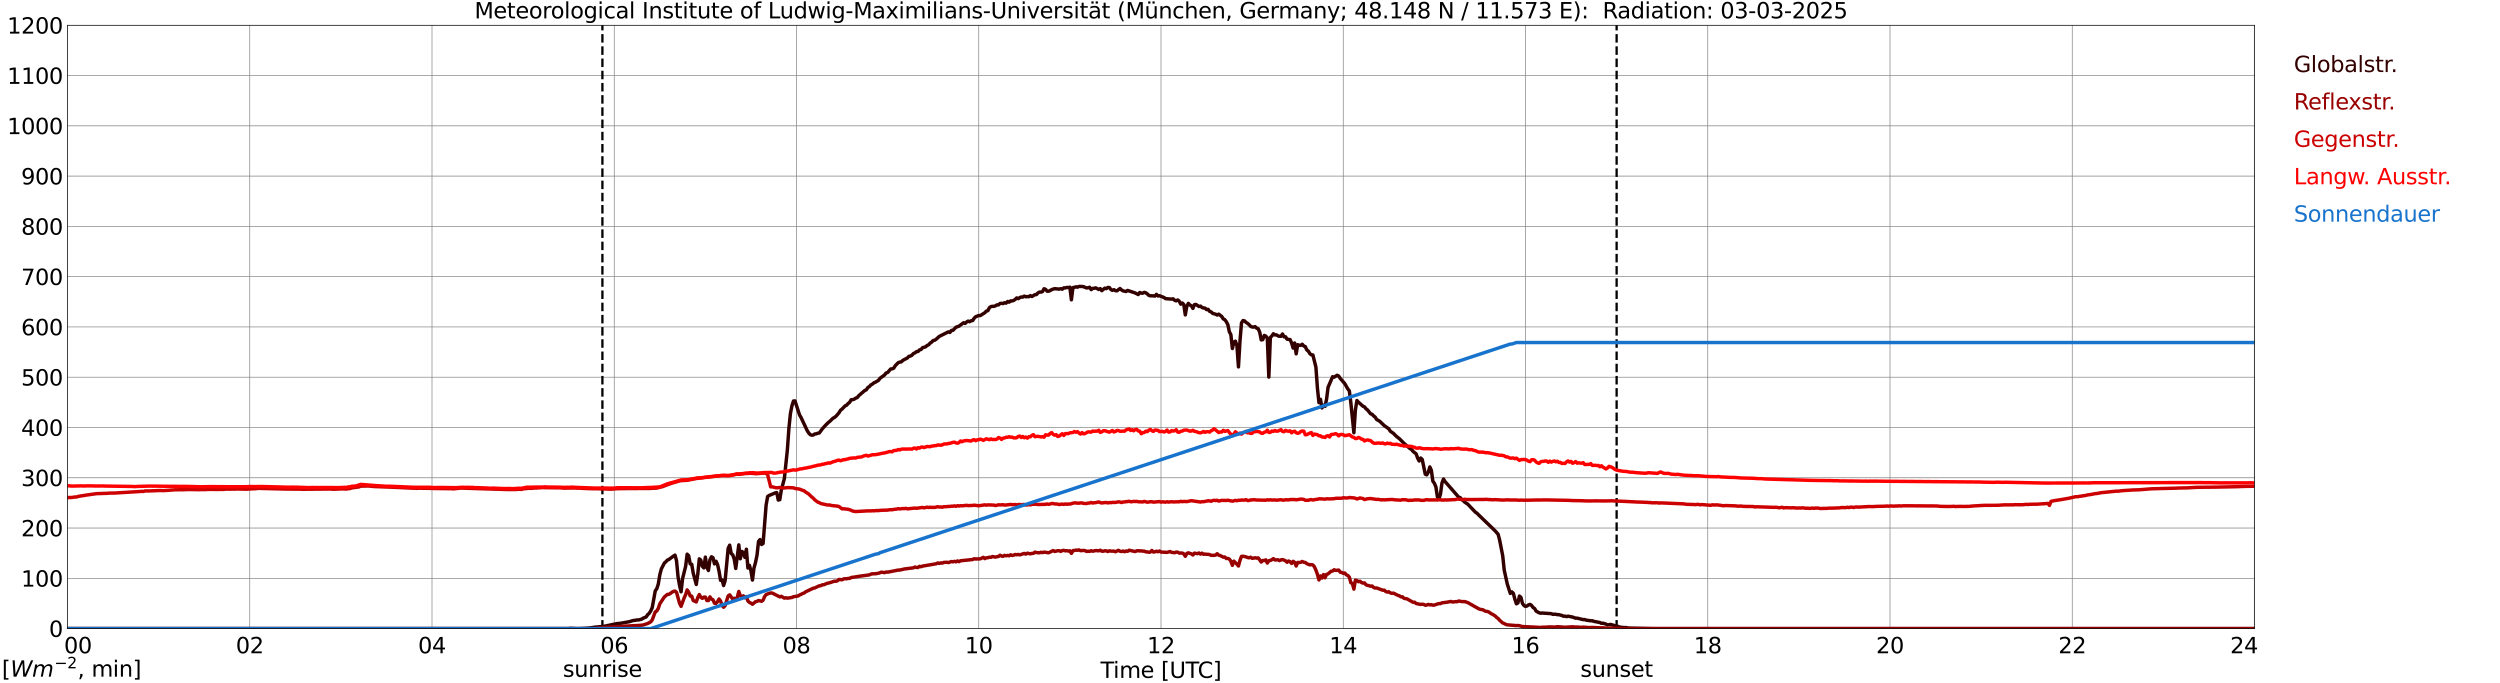 <?xml version="1.0" encoding="utf-8" standalone="no"?>
<!DOCTYPE svg PUBLIC "-//W3C//DTD SVG 1.1//EN"
  "http://www.w3.org/Graphics/SVG/1.1/DTD/svg11.dtd">
<svg xmlns:xlink="http://www.w3.org/1999/xlink" width="1085.4pt" height="296.64pt" viewBox="0 0 1085.4 296.64" xmlns="http://www.w3.org/2000/svg" version="1.1">
 <defs>
  <style type="text/css">*{stroke-linejoin: round; stroke-linecap: butt}</style>
 </defs>
 <g id="figure_1">
  <g id="patch_1">
   <path d="M 0 296.64 
L 1085.4 296.64 
L 1085.4 0 
L 0 0 
z
" style="fill: #ffffff"/>
  </g>
  <g id="axes_1">
   <g id="patch_2">
    <path d="M 29.306 272.909 
L 978.814 272.909 
L 978.814 10.976 
L 29.306 10.976 
z
" style="fill: #ffffff"/>
   </g>
   <g id="patch_3">
    <path d="M 978.814 272.909 
L 978.814 272.909 
L 978.814 10.976 
L 978.814 10.976 
z
" clip-path="url(#pfed0fff689)" style="fill: #d3d3d3; opacity: 0.25; stroke: #d3d3d3; stroke-linejoin: miter"/>
   </g>
   <g id="matplotlib.axis_1">
    <g id="xtick_1">
     <g id="line2d_1">
      <path d="M 29.306 272.909 
L 29.306 10.976 
" clip-path="url(#pfed0fff689)" style="fill: none; stroke: #808080; stroke-width: 0.3; stroke-linecap: square"/>
     </g>
     <g id="line2d_2"/>
     <g id="text_1">
      <!--    00 -->
      <g transform="translate(18.733 283.627) scale(0.095 -0.095)">
       <defs>
        <path id="DejaVuSans-20" transform="scale(0.016)"/>
        <path id="DejaVuSans-30" d="M 2034 4250 
Q 1547 4250 1301 3770 
Q 1056 3291 1056 2328 
Q 1056 1369 1301 889 
Q 1547 409 2034 409 
Q 2525 409 2770 889 
Q 3016 1369 3016 2328 
Q 3016 3291 2770 3770 
Q 2525 4250 2034 4250 
z
M 2034 4750 
Q 2819 4750 3233 4129 
Q 3647 3509 3647 2328 
Q 3647 1150 3233 529 
Q 2819 -91 2034 -91 
Q 1250 -91 836 529 
Q 422 1150 422 2328 
Q 422 3509 836 4129 
Q 1250 4750 2034 4750 
z
" transform="scale(0.016)"/>
       </defs>
       <use xlink:href="#DejaVuSans-20"/>
       <use xlink:href="#DejaVuSans-20" transform="translate(31.787 0)"/>
       <use xlink:href="#DejaVuSans-20" transform="translate(63.574 0)"/>
       <use xlink:href="#DejaVuSans-30" transform="translate(95.361 0)"/>
       <use xlink:href="#DejaVuSans-30" transform="translate(158.984 0)"/>
      </g>
     </g>
    </g>
    <g id="xtick_2">
     <g id="line2d_3">
      <path d="M 108.431 272.909 
L 108.431 10.976 
" clip-path="url(#pfed0fff689)" style="fill: none; stroke: #808080; stroke-width: 0.3; stroke-linecap: square"/>
     </g>
     <g id="line2d_4"/>
     <g id="text_2">
      <!-- 02 -->
      <g transform="translate(102.387 283.627) scale(0.095 -0.095)">
       <defs>
        <path id="DejaVuSans-32" d="M 1228 531 
L 3431 531 
L 3431 0 
L 469 0 
L 469 531 
Q 828 903 1448 1529 
Q 2069 2156 2228 2338 
Q 2531 2678 2651 2914 
Q 2772 3150 2772 3378 
Q 2772 3750 2511 3984 
Q 2250 4219 1831 4219 
Q 1534 4219 1204 4116 
Q 875 4013 500 3803 
L 500 4441 
Q 881 4594 1212 4672 
Q 1544 4750 1819 4750 
Q 2544 4750 2975 4387 
Q 3406 4025 3406 3419 
Q 3406 3131 3298 2873 
Q 3191 2616 2906 2266 
Q 2828 2175 2409 1742 
Q 1991 1309 1228 531 
z
" transform="scale(0.016)"/>
       </defs>
       <use xlink:href="#DejaVuSans-30"/>
       <use xlink:href="#DejaVuSans-32" transform="translate(63.623 0)"/>
      </g>
     </g>
    </g>
    <g id="xtick_3">
     <g id="line2d_5">
      <path d="M 187.557 272.909 
L 187.557 10.976 
" clip-path="url(#pfed0fff689)" style="fill: none; stroke: #808080; stroke-width: 0.3; stroke-linecap: square"/>
     </g>
     <g id="line2d_6"/>
     <g id="text_3">
      <!-- 04 -->
      <g transform="translate(181.513 283.627) scale(0.095 -0.095)">
       <defs>
        <path id="DejaVuSans-34" d="M 2419 4116 
L 825 1625 
L 2419 1625 
L 2419 4116 
z
M 2253 4666 
L 3047 4666 
L 3047 1625 
L 3713 1625 
L 3713 1100 
L 3047 1100 
L 3047 0 
L 2419 0 
L 2419 1100 
L 313 1100 
L 313 1709 
L 2253 4666 
z
" transform="scale(0.016)"/>
       </defs>
       <use xlink:href="#DejaVuSans-30"/>
       <use xlink:href="#DejaVuSans-34" transform="translate(63.623 0)"/>
      </g>
     </g>
    </g>
    <g id="xtick_4">
     <g id="line2d_7">
      <path d="M 266.683 272.909 
L 266.683 10.976 
" clip-path="url(#pfed0fff689)" style="fill: none; stroke: #808080; stroke-width: 0.3; stroke-linecap: square"/>
     </g>
     <g id="line2d_8"/>
     <g id="text_4">
      <!-- 06 -->
      <g transform="translate(260.638 283.627) scale(0.095 -0.095)">
       <defs>
        <path id="DejaVuSans-36" d="M 2113 2584 
Q 1688 2584 1439 2293 
Q 1191 2003 1191 1497 
Q 1191 994 1439 701 
Q 1688 409 2113 409 
Q 2538 409 2786 701 
Q 3034 994 3034 1497 
Q 3034 2003 2786 2293 
Q 2538 2584 2113 2584 
z
M 3366 4563 
L 3366 3988 
Q 3128 4100 2886 4159 
Q 2644 4219 2406 4219 
Q 1781 4219 1451 3797 
Q 1122 3375 1075 2522 
Q 1259 2794 1537 2939 
Q 1816 3084 2150 3084 
Q 2853 3084 3261 2657 
Q 3669 2231 3669 1497 
Q 3669 778 3244 343 
Q 2819 -91 2113 -91 
Q 1303 -91 875 529 
Q 447 1150 447 2328 
Q 447 3434 972 4092 
Q 1497 4750 2381 4750 
Q 2619 4750 2861 4703 
Q 3103 4656 3366 4563 
z
" transform="scale(0.016)"/>
       </defs>
       <use xlink:href="#DejaVuSans-30"/>
       <use xlink:href="#DejaVuSans-36" transform="translate(63.623 0)"/>
      </g>
     </g>
    </g>
    <g id="xtick_5">
     <g id="line2d_9">
      <path d="M 345.808 272.909 
L 345.808 10.976 
" clip-path="url(#pfed0fff689)" style="fill: none; stroke: #808080; stroke-width: 0.3; stroke-linecap: square"/>
     </g>
     <g id="line2d_10"/>
     <g id="text_5">
      <!-- 08 -->
      <g transform="translate(339.764 283.627) scale(0.095 -0.095)">
       <defs>
        <path id="DejaVuSans-38" d="M 2034 2216 
Q 1584 2216 1326 1975 
Q 1069 1734 1069 1313 
Q 1069 891 1326 650 
Q 1584 409 2034 409 
Q 2484 409 2743 651 
Q 3003 894 3003 1313 
Q 3003 1734 2745 1975 
Q 2488 2216 2034 2216 
z
M 1403 2484 
Q 997 2584 770 2862 
Q 544 3141 544 3541 
Q 544 4100 942 4425 
Q 1341 4750 2034 4750 
Q 2731 4750 3128 4425 
Q 3525 4100 3525 3541 
Q 3525 3141 3298 2862 
Q 3072 2584 2669 2484 
Q 3125 2378 3379 2068 
Q 3634 1759 3634 1313 
Q 3634 634 3220 271 
Q 2806 -91 2034 -91 
Q 1263 -91 848 271 
Q 434 634 434 1313 
Q 434 1759 690 2068 
Q 947 2378 1403 2484 
z
M 1172 3481 
Q 1172 3119 1398 2916 
Q 1625 2713 2034 2713 
Q 2441 2713 2670 2916 
Q 2900 3119 2900 3481 
Q 2900 3844 2670 4047 
Q 2441 4250 2034 4250 
Q 1625 4250 1398 4047 
Q 1172 3844 1172 3481 
z
" transform="scale(0.016)"/>
       </defs>
       <use xlink:href="#DejaVuSans-30"/>
       <use xlink:href="#DejaVuSans-38" transform="translate(63.623 0)"/>
      </g>
     </g>
    </g>
    <g id="xtick_6">
     <g id="line2d_11">
      <path d="M 424.934 272.909 
L 424.934 10.976 
" clip-path="url(#pfed0fff689)" style="fill: none; stroke: #808080; stroke-width: 0.3; stroke-linecap: square"/>
     </g>
     <g id="line2d_12"/>
     <g id="text_6">
      <!-- 10 -->
      <g transform="translate(418.89 283.627) scale(0.095 -0.095)">
       <defs>
        <path id="DejaVuSans-31" d="M 794 531 
L 1825 531 
L 1825 4091 
L 703 3866 
L 703 4441 
L 1819 4666 
L 2450 4666 
L 2450 531 
L 3481 531 
L 3481 0 
L 794 0 
L 794 531 
z
" transform="scale(0.016)"/>
       </defs>
       <use xlink:href="#DejaVuSans-31"/>
       <use xlink:href="#DejaVuSans-30" transform="translate(63.623 0)"/>
      </g>
     </g>
    </g>
    <g id="xtick_7">
     <g id="line2d_13">
      <path d="M 504.06 272.909 
L 504.06 10.976 
" clip-path="url(#pfed0fff689)" style="fill: none; stroke: #808080; stroke-width: 0.3; stroke-linecap: square"/>
     </g>
     <g id="line2d_14"/>
     <g id="text_7">
      <!-- 12 -->
      <g transform="translate(498.015 283.627) scale(0.095 -0.095)">
       <use xlink:href="#DejaVuSans-31"/>
       <use xlink:href="#DejaVuSans-32" transform="translate(63.623 0)"/>
      </g>
     </g>
    </g>
    <g id="xtick_8">
     <g id="line2d_15">
      <path d="M 583.185 272.909 
L 583.185 10.976 
" clip-path="url(#pfed0fff689)" style="fill: none; stroke: #808080; stroke-width: 0.3; stroke-linecap: square"/>
     </g>
     <g id="line2d_16"/>
     <g id="text_8">
      <!-- 14 -->
      <g transform="translate(577.141 283.627) scale(0.095 -0.095)">
       <use xlink:href="#DejaVuSans-31"/>
       <use xlink:href="#DejaVuSans-34" transform="translate(63.623 0)"/>
      </g>
     </g>
    </g>
    <g id="xtick_9">
     <g id="line2d_17">
      <path d="M 662.311 272.909 
L 662.311 10.976 
" clip-path="url(#pfed0fff689)" style="fill: none; stroke: #808080; stroke-width: 0.3; stroke-linecap: square"/>
     </g>
     <g id="line2d_18"/>
     <g id="text_9">
      <!-- 16 -->
      <g transform="translate(656.267 283.627) scale(0.095 -0.095)">
       <use xlink:href="#DejaVuSans-31"/>
       <use xlink:href="#DejaVuSans-36" transform="translate(63.623 0)"/>
      </g>
     </g>
    </g>
    <g id="xtick_10">
     <g id="line2d_19">
      <path d="M 741.437 272.909 
L 741.437 10.976 
" clip-path="url(#pfed0fff689)" style="fill: none; stroke: #808080; stroke-width: 0.3; stroke-linecap: square"/>
     </g>
     <g id="line2d_20"/>
     <g id="text_10">
      <!-- 18 -->
      <g transform="translate(735.392 283.627) scale(0.095 -0.095)">
       <use xlink:href="#DejaVuSans-31"/>
       <use xlink:href="#DejaVuSans-38" transform="translate(63.623 0)"/>
      </g>
     </g>
    </g>
    <g id="xtick_11">
     <g id="line2d_21">
      <path d="M 820.562 272.909 
L 820.562 10.976 
" clip-path="url(#pfed0fff689)" style="fill: none; stroke: #808080; stroke-width: 0.3; stroke-linecap: square"/>
     </g>
     <g id="line2d_22"/>
     <g id="text_11">
      <!-- 20 -->
      <g transform="translate(814.518 283.627) scale(0.095 -0.095)">
       <use xlink:href="#DejaVuSans-32"/>
       <use xlink:href="#DejaVuSans-30" transform="translate(63.623 0)"/>
      </g>
     </g>
    </g>
    <g id="xtick_12">
     <g id="line2d_23">
      <path d="M 899.688 272.909 
L 899.688 10.976 
" clip-path="url(#pfed0fff689)" style="fill: none; stroke: #808080; stroke-width: 0.3; stroke-linecap: square"/>
     </g>
     <g id="line2d_24"/>
     <g id="text_12">
      <!-- 22 -->
      <g transform="translate(893.644 283.627) scale(0.095 -0.095)">
       <use xlink:href="#DejaVuSans-32"/>
       <use xlink:href="#DejaVuSans-32" transform="translate(63.623 0)"/>
      </g>
     </g>
    </g>
    <g id="xtick_13">
     <g id="line2d_25">
      <path d="M 978.814 272.909 
L 978.814 10.976 
" clip-path="url(#pfed0fff689)" style="fill: none; stroke: #808080; stroke-width: 0.3; stroke-linecap: square"/>
     </g>
     <g id="line2d_26"/>
     <g id="text_13">
      <!-- 24    -->
      <g transform="translate(968.241 283.627) scale(0.095 -0.095)">
       <use xlink:href="#DejaVuSans-32"/>
       <use xlink:href="#DejaVuSans-34" transform="translate(63.623 0)"/>
       <use xlink:href="#DejaVuSans-20" transform="translate(127.246 0)"/>
       <use xlink:href="#DejaVuSans-20" transform="translate(159.033 0)"/>
       <use xlink:href="#DejaVuSans-20" transform="translate(190.82 0)"/>
      </g>
     </g>
    </g>
    <g id="text_14">
     <!-- Time [UTC] -->
     <g transform="translate(477.806 294.322) scale(0.095 -0.095)">
      <defs>
       <path id="DejaVuSans-54" d="M -19 4666 
L 3928 4666 
L 3928 4134 
L 2272 4134 
L 2272 0 
L 1638 0 
L 1638 4134 
L -19 4134 
L -19 4666 
z
" transform="scale(0.016)"/>
       <path id="DejaVuSans-69" d="M 603 3500 
L 1178 3500 
L 1178 0 
L 603 0 
L 603 3500 
z
M 603 4863 
L 1178 4863 
L 1178 4134 
L 603 4134 
L 603 4863 
z
" transform="scale(0.016)"/>
       <path id="DejaVuSans-6d" d="M 3328 2828 
Q 3544 3216 3844 3400 
Q 4144 3584 4550 3584 
Q 5097 3584 5394 3201 
Q 5691 2819 5691 2113 
L 5691 0 
L 5113 0 
L 5113 2094 
Q 5113 2597 4934 2840 
Q 4756 3084 4391 3084 
Q 3944 3084 3684 2787 
Q 3425 2491 3425 1978 
L 3425 0 
L 2847 0 
L 2847 2094 
Q 2847 2600 2669 2842 
Q 2491 3084 2119 3084 
Q 1678 3084 1418 2786 
Q 1159 2488 1159 1978 
L 1159 0 
L 581 0 
L 581 3500 
L 1159 3500 
L 1159 2956 
Q 1356 3278 1631 3431 
Q 1906 3584 2284 3584 
Q 2666 3584 2933 3390 
Q 3200 3197 3328 2828 
z
" transform="scale(0.016)"/>
       <path id="DejaVuSans-65" d="M 3597 1894 
L 3597 1613 
L 953 1613 
Q 991 1019 1311 708 
Q 1631 397 2203 397 
Q 2534 397 2845 478 
Q 3156 559 3463 722 
L 3463 178 
Q 3153 47 2828 -22 
Q 2503 -91 2169 -91 
Q 1331 -91 842 396 
Q 353 884 353 1716 
Q 353 2575 817 3079 
Q 1281 3584 2069 3584 
Q 2775 3584 3186 3129 
Q 3597 2675 3597 1894 
z
M 3022 2063 
Q 3016 2534 2758 2815 
Q 2500 3097 2075 3097 
Q 1594 3097 1305 2825 
Q 1016 2553 972 2059 
L 3022 2063 
z
" transform="scale(0.016)"/>
       <path id="DejaVuSans-5b" d="M 550 4863 
L 1875 4863 
L 1875 4416 
L 1125 4416 
L 1125 -397 
L 1875 -397 
L 1875 -844 
L 550 -844 
L 550 4863 
z
" transform="scale(0.016)"/>
       <path id="DejaVuSans-55" d="M 556 4666 
L 1191 4666 
L 1191 1831 
Q 1191 1081 1462 751 
Q 1734 422 2344 422 
Q 2950 422 3222 751 
Q 3494 1081 3494 1831 
L 3494 4666 
L 4128 4666 
L 4128 1753 
Q 4128 841 3676 375 
Q 3225 -91 2344 -91 
Q 1459 -91 1007 375 
Q 556 841 556 1753 
L 556 4666 
z
" transform="scale(0.016)"/>
       <path id="DejaVuSans-43" d="M 4122 4306 
L 4122 3641 
Q 3803 3938 3442 4084 
Q 3081 4231 2675 4231 
Q 1875 4231 1450 3742 
Q 1025 3253 1025 2328 
Q 1025 1406 1450 917 
Q 1875 428 2675 428 
Q 3081 428 3442 575 
Q 3803 722 4122 1019 
L 4122 359 
Q 3791 134 3420 21 
Q 3050 -91 2638 -91 
Q 1578 -91 968 557 
Q 359 1206 359 2328 
Q 359 3453 968 4101 
Q 1578 4750 2638 4750 
Q 3056 4750 3426 4639 
Q 3797 4528 4122 4306 
z
" transform="scale(0.016)"/>
       <path id="DejaVuSans-5d" d="M 1947 4863 
L 1947 -844 
L 622 -844 
L 622 -397 
L 1369 -397 
L 1369 4416 
L 622 4416 
L 622 4863 
L 1947 4863 
z
" transform="scale(0.016)"/>
      </defs>
      <use xlink:href="#DejaVuSans-54"/>
      <use xlink:href="#DejaVuSans-69" transform="translate(57.959 0)"/>
      <use xlink:href="#DejaVuSans-6d" transform="translate(85.742 0)"/>
      <use xlink:href="#DejaVuSans-65" transform="translate(183.154 0)"/>
      <use xlink:href="#DejaVuSans-20" transform="translate(244.678 0)"/>
      <use xlink:href="#DejaVuSans-5b" transform="translate(276.465 0)"/>
      <use xlink:href="#DejaVuSans-55" transform="translate(315.479 0)"/>
      <use xlink:href="#DejaVuSans-54" transform="translate(388.672 0)"/>
      <use xlink:href="#DejaVuSans-43" transform="translate(443.881 0)"/>
      <use xlink:href="#DejaVuSans-5d" transform="translate(513.705 0)"/>
     </g>
    </g>
   </g>
   <g id="matplotlib.axis_2">
    <g id="ytick_1">
     <g id="line2d_27">
      <path d="M 29.306 272.909 
L 978.814 272.909 
" clip-path="url(#pfed0fff689)" style="fill: none; stroke: #808080; stroke-width: 0.3; stroke-linecap: square"/>
     </g>
     <g id="line2d_28"/>
     <g id="text_15">
      <!-- 0 -->
      <g transform="translate(21.261 276.518) scale(0.095 -0.095)">
       <use xlink:href="#DejaVuSans-30"/>
      </g>
     </g>
    </g>
    <g id="ytick_2">
     <g id="line2d_29">
      <path d="M 29.306 251.081 
L 978.814 251.081 
" clip-path="url(#pfed0fff689)" style="fill: none; stroke: #808080; stroke-width: 0.3; stroke-linecap: square"/>
     </g>
     <g id="line2d_30"/>
     <g id="text_16">
      <!-- 100 -->
      <g transform="translate(9.173 254.69) scale(0.095 -0.095)">
       <use xlink:href="#DejaVuSans-31"/>
       <use xlink:href="#DejaVuSans-30" transform="translate(63.623 0)"/>
       <use xlink:href="#DejaVuSans-30" transform="translate(127.246 0)"/>
      </g>
     </g>
    </g>
    <g id="ytick_3">
     <g id="line2d_31">
      <path d="M 29.306 229.253 
L 978.814 229.253 
" clip-path="url(#pfed0fff689)" style="fill: none; stroke: #808080; stroke-width: 0.3; stroke-linecap: square"/>
     </g>
     <g id="line2d_32"/>
     <g id="text_17">
      <!-- 200 -->
      <g transform="translate(9.173 232.863) scale(0.095 -0.095)">
       <use xlink:href="#DejaVuSans-32"/>
       <use xlink:href="#DejaVuSans-30" transform="translate(63.623 0)"/>
       <use xlink:href="#DejaVuSans-30" transform="translate(127.246 0)"/>
      </g>
     </g>
    </g>
    <g id="ytick_4">
     <g id="line2d_33">
      <path d="M 29.306 207.426 
L 978.814 207.426 
" clip-path="url(#pfed0fff689)" style="fill: none; stroke: #808080; stroke-width: 0.3; stroke-linecap: square"/>
     </g>
     <g id="line2d_34"/>
     <g id="text_18">
      <!-- 300 -->
      <g transform="translate(9.173 211.035) scale(0.095 -0.095)">
       <defs>
        <path id="DejaVuSans-33" d="M 2597 2516 
Q 3050 2419 3304 2112 
Q 3559 1806 3559 1356 
Q 3559 666 3084 287 
Q 2609 -91 1734 -91 
Q 1441 -91 1130 -33 
Q 819 25 488 141 
L 488 750 
Q 750 597 1062 519 
Q 1375 441 1716 441 
Q 2309 441 2620 675 
Q 2931 909 2931 1356 
Q 2931 1769 2642 2001 
Q 2353 2234 1838 2234 
L 1294 2234 
L 1294 2753 
L 1863 2753 
Q 2328 2753 2575 2939 
Q 2822 3125 2822 3475 
Q 2822 3834 2567 4026 
Q 2313 4219 1838 4219 
Q 1578 4219 1281 4162 
Q 984 4106 628 3988 
L 628 4550 
Q 988 4650 1302 4700 
Q 1616 4750 1894 4750 
Q 2613 4750 3031 4423 
Q 3450 4097 3450 3541 
Q 3450 3153 3228 2886 
Q 3006 2619 2597 2516 
z
" transform="scale(0.016)"/>
       </defs>
       <use xlink:href="#DejaVuSans-33"/>
       <use xlink:href="#DejaVuSans-30" transform="translate(63.623 0)"/>
       <use xlink:href="#DejaVuSans-30" transform="translate(127.246 0)"/>
      </g>
     </g>
    </g>
    <g id="ytick_5">
     <g id="line2d_35">
      <path d="M 29.306 185.598 
L 978.814 185.598 
" clip-path="url(#pfed0fff689)" style="fill: none; stroke: #808080; stroke-width: 0.3; stroke-linecap: square"/>
     </g>
     <g id="line2d_36"/>
     <g id="text_19">
      <!-- 400 -->
      <g transform="translate(9.173 189.207) scale(0.095 -0.095)">
       <use xlink:href="#DejaVuSans-34"/>
       <use xlink:href="#DejaVuSans-30" transform="translate(63.623 0)"/>
       <use xlink:href="#DejaVuSans-30" transform="translate(127.246 0)"/>
      </g>
     </g>
    </g>
    <g id="ytick_6">
     <g id="line2d_37">
      <path d="M 29.306 163.77 
L 978.814 163.77 
" clip-path="url(#pfed0fff689)" style="fill: none; stroke: #808080; stroke-width: 0.3; stroke-linecap: square"/>
     </g>
     <g id="line2d_38"/>
     <g id="text_20">
      <!-- 500 -->
      <g transform="translate(9.173 167.379) scale(0.095 -0.095)">
       <defs>
        <path id="DejaVuSans-35" d="M 691 4666 
L 3169 4666 
L 3169 4134 
L 1269 4134 
L 1269 2991 
Q 1406 3038 1543 3061 
Q 1681 3084 1819 3084 
Q 2600 3084 3056 2656 
Q 3513 2228 3513 1497 
Q 3513 744 3044 326 
Q 2575 -91 1722 -91 
Q 1428 -91 1123 -41 
Q 819 9 494 109 
L 494 744 
Q 775 591 1075 516 
Q 1375 441 1709 441 
Q 2250 441 2565 725 
Q 2881 1009 2881 1497 
Q 2881 1984 2565 2268 
Q 2250 2553 1709 2553 
Q 1456 2553 1204 2497 
Q 953 2441 691 2322 
L 691 4666 
z
" transform="scale(0.016)"/>
       </defs>
       <use xlink:href="#DejaVuSans-35"/>
       <use xlink:href="#DejaVuSans-30" transform="translate(63.623 0)"/>
       <use xlink:href="#DejaVuSans-30" transform="translate(127.246 0)"/>
      </g>
     </g>
    </g>
    <g id="ytick_7">
     <g id="line2d_39">
      <path d="M 29.306 141.942 
L 978.814 141.942 
" clip-path="url(#pfed0fff689)" style="fill: none; stroke: #808080; stroke-width: 0.3; stroke-linecap: square"/>
     </g>
     <g id="line2d_40"/>
     <g id="text_21">
      <!-- 600 -->
      <g transform="translate(9.173 145.551) scale(0.095 -0.095)">
       <use xlink:href="#DejaVuSans-36"/>
       <use xlink:href="#DejaVuSans-30" transform="translate(63.623 0)"/>
       <use xlink:href="#DejaVuSans-30" transform="translate(127.246 0)"/>
      </g>
     </g>
    </g>
    <g id="ytick_8">
     <g id="line2d_41">
      <path d="M 29.306 120.114 
L 978.814 120.114 
" clip-path="url(#pfed0fff689)" style="fill: none; stroke: #808080; stroke-width: 0.3; stroke-linecap: square"/>
     </g>
     <g id="line2d_42"/>
     <g id="text_22">
      <!-- 700 -->
      <g transform="translate(9.173 123.724) scale(0.095 -0.095)">
       <defs>
        <path id="DejaVuSans-37" d="M 525 4666 
L 3525 4666 
L 3525 4397 
L 1831 0 
L 1172 0 
L 2766 4134 
L 525 4134 
L 525 4666 
z
" transform="scale(0.016)"/>
       </defs>
       <use xlink:href="#DejaVuSans-37"/>
       <use xlink:href="#DejaVuSans-30" transform="translate(63.623 0)"/>
       <use xlink:href="#DejaVuSans-30" transform="translate(127.246 0)"/>
      </g>
     </g>
    </g>
    <g id="ytick_9">
     <g id="line2d_43">
      <path d="M 29.306 98.287 
L 978.814 98.287 
" clip-path="url(#pfed0fff689)" style="fill: none; stroke: #808080; stroke-width: 0.3; stroke-linecap: square"/>
     </g>
     <g id="line2d_44"/>
     <g id="text_23">
      <!-- 800 -->
      <g transform="translate(9.173 101.896) scale(0.095 -0.095)">
       <use xlink:href="#DejaVuSans-38"/>
       <use xlink:href="#DejaVuSans-30" transform="translate(63.623 0)"/>
       <use xlink:href="#DejaVuSans-30" transform="translate(127.246 0)"/>
      </g>
     </g>
    </g>
    <g id="ytick_10">
     <g id="line2d_45">
      <path d="M 29.306 76.459 
L 978.814 76.459 
" clip-path="url(#pfed0fff689)" style="fill: none; stroke: #808080; stroke-width: 0.3; stroke-linecap: square"/>
     </g>
     <g id="line2d_46"/>
     <g id="text_24">
      <!-- 900 -->
      <g transform="translate(9.173 80.068) scale(0.095 -0.095)">
       <defs>
        <path id="DejaVuSans-39" d="M 703 97 
L 703 672 
Q 941 559 1184 500 
Q 1428 441 1663 441 
Q 2288 441 2617 861 
Q 2947 1281 2994 2138 
Q 2813 1869 2534 1725 
Q 2256 1581 1919 1581 
Q 1219 1581 811 2004 
Q 403 2428 403 3163 
Q 403 3881 828 4315 
Q 1253 4750 1959 4750 
Q 2769 4750 3195 4129 
Q 3622 3509 3622 2328 
Q 3622 1225 3098 567 
Q 2575 -91 1691 -91 
Q 1453 -91 1209 -44 
Q 966 3 703 97 
z
M 1959 2075 
Q 2384 2075 2632 2365 
Q 2881 2656 2881 3163 
Q 2881 3666 2632 3958 
Q 2384 4250 1959 4250 
Q 1534 4250 1286 3958 
Q 1038 3666 1038 3163 
Q 1038 2656 1286 2365 
Q 1534 2075 1959 2075 
z
" transform="scale(0.016)"/>
       </defs>
       <use xlink:href="#DejaVuSans-39"/>
       <use xlink:href="#DejaVuSans-30" transform="translate(63.623 0)"/>
       <use xlink:href="#DejaVuSans-30" transform="translate(127.246 0)"/>
      </g>
     </g>
    </g>
    <g id="ytick_11">
     <g id="line2d_47">
      <path d="M 29.306 54.631 
L 978.814 54.631 
" clip-path="url(#pfed0fff689)" style="fill: none; stroke: #808080; stroke-width: 0.3; stroke-linecap: square"/>
     </g>
     <g id="line2d_48"/>
     <g id="text_25">
      <!-- 1000 -->
      <g transform="translate(3.128 58.24) scale(0.095 -0.095)">
       <use xlink:href="#DejaVuSans-31"/>
       <use xlink:href="#DejaVuSans-30" transform="translate(63.623 0)"/>
       <use xlink:href="#DejaVuSans-30" transform="translate(127.246 0)"/>
       <use xlink:href="#DejaVuSans-30" transform="translate(190.869 0)"/>
      </g>
     </g>
    </g>
    <g id="ytick_12">
     <g id="line2d_49">
      <path d="M 29.306 32.803 
L 978.814 32.803 
" clip-path="url(#pfed0fff689)" style="fill: none; stroke: #808080; stroke-width: 0.3; stroke-linecap: square"/>
     </g>
     <g id="line2d_50"/>
     <g id="text_26">
      <!-- 1100 -->
      <g transform="translate(3.128 36.413) scale(0.095 -0.095)">
       <use xlink:href="#DejaVuSans-31"/>
       <use xlink:href="#DejaVuSans-31" transform="translate(63.623 0)"/>
       <use xlink:href="#DejaVuSans-30" transform="translate(127.246 0)"/>
       <use xlink:href="#DejaVuSans-30" transform="translate(190.869 0)"/>
      </g>
     </g>
    </g>
    <g id="ytick_13">
     <g id="line2d_51">
      <path d="M 29.306 10.976 
L 978.814 10.976 
" clip-path="url(#pfed0fff689)" style="fill: none; stroke: #808080; stroke-width: 0.3; stroke-linecap: square"/>
     </g>
     <g id="line2d_52"/>
     <g id="text_27">
      <!-- 1200 -->
      <g transform="translate(3.128 14.585) scale(0.095 -0.095)">
       <use xlink:href="#DejaVuSans-31"/>
       <use xlink:href="#DejaVuSans-32" transform="translate(63.623 0)"/>
       <use xlink:href="#DejaVuSans-30" transform="translate(127.246 0)"/>
       <use xlink:href="#DejaVuSans-30" transform="translate(190.869 0)"/>
      </g>
     </g>
    </g>
   </g>
   <g id="line2d_53">
    <path d="M 261.54 272.909 
L 261.54 10.976 
" clip-path="url(#pfed0fff689)" style="fill: none; stroke-dasharray: 3.7,1.6; stroke-dashoffset: 0; stroke: #000000"/>
   </g>
   <g id="line2d_54">
    <path d="M 701.874 272.909 
L 701.874 10.976 
" clip-path="url(#pfed0fff689)" style="fill: none; stroke-dasharray: 3.7,1.6; stroke-dashoffset: 0; stroke: #000000"/>
   </g>
   <g id="line2d_55">
    <path d="M 29.306 272.909 
L 246.901 272.909 
L 247.561 272.789 
L 248.88 272.85 
L 250.198 272.909 
L 252.176 272.891 
L 254.155 272.789 
L 256.133 272.627 
L 258.111 272.302 
L 259.43 272.182 
L 260.748 272.079 
L 262.726 271.815 
L 268.002 270.722 
L 269.32 270.621 
L 273.277 269.912 
L 274.595 269.486 
L 275.914 269.283 
L 276.573 269.161 
L 277.233 269.161 
L 278.552 268.838 
L 279.211 268.39 
L 280.53 267.864 
L 281.189 266.871 
L 281.849 266.284 
L 282.508 265.291 
L 283.167 263.811 
L 284.486 256.536 
L 285.145 255.602 
L 285.805 253.576 
L 286.464 249.542 
L 287.124 247.01 
L 288.442 244.456 
L 289.102 243.889 
L 289.761 243.158 
L 290.42 242.896 
L 292.399 241.416 
L 293.058 241.01 
L 293.717 243.441 
L 294.377 250.393 
L 295.036 254.224 
L 295.696 256.94 
L 296.355 251.164 
L 297.674 245.895 
L 298.333 240.604 
L 298.992 241.274 
L 299.652 244.799 
L 300.311 244.982 
L 300.971 248.833 
L 302.289 253.757 
L 302.949 249.239 
L 303.608 242.632 
L 304.267 243.179 
L 304.927 245.875 
L 305.586 246.563 
L 306.246 241.881 
L 306.905 246.32 
L 307.564 247.698 
L 308.224 243.057 
L 308.883 241.739 
L 309.543 242.125 
L 310.202 244.821 
L 310.861 243.666 
L 311.521 245.063 
L 312.18 247.981 
L 312.839 251.954 
L 313.499 251.773 
L 314.158 254.205 
L 314.818 252.096 
L 316.136 238.091 
L 316.796 236.692 
L 317.455 240.3 
L 318.114 240.868 
L 318.774 242.712 
L 319.433 246.807 
L 320.752 236.572 
L 321.411 242.59 
L 322.071 239.41 
L 322.73 239.875 
L 323.39 241.983 
L 324.049 238.456 
L 324.708 246.604 
L 325.368 245.449 
L 326.027 247.82 
L 326.686 251.832 
L 327.346 246.624 
L 328.005 244.234 
L 328.665 241.071 
L 329.324 235.073 
L 329.983 234.261 
L 330.643 236.389 
L 331.302 235.963 
L 332.621 219.243 
L 333.28 215.554 
L 333.94 215.109 
L 336.577 213.993 
L 337.236 213.871 
L 337.896 217.095 
L 338.555 216.934 
L 339.215 212.738 
L 340.533 207.834 
L 341.852 195.206 
L 342.512 185.945 
L 343.171 179.541 
L 343.83 176.175 
L 344.49 174.108 
L 345.149 174.047 
L 347.127 180.147 
L 347.787 181.263 
L 350.424 186.897 
L 351.083 187.951 
L 351.743 188.68 
L 352.402 188.944 
L 353.062 188.883 
L 353.721 188.416 
L 354.38 188.357 
L 355.04 188.093 
L 355.699 187.99 
L 357.018 186.187 
L 358.337 184.707 
L 359.655 183.411 
L 360.315 182.885 
L 361.634 181.586 
L 362.293 181.243 
L 362.952 180.715 
L 364.271 179.196 
L 364.93 178.1 
L 365.59 177.594 
L 366.909 176.216 
L 367.568 175.913 
L 368.227 175.182 
L 368.887 174.675 
L 369.546 173.54 
L 370.206 173.52 
L 370.865 173.298 
L 371.524 172.853 
L 372.184 172.608 
L 372.843 171.776 
L 374.821 170.076 
L 375.481 169.509 
L 376.14 169.244 
L 376.799 168.21 
L 377.459 167.845 
L 378.118 167.097 
L 378.777 166.752 
L 379.437 166.184 
L 380.096 165.92 
L 381.415 165.13 
L 382.074 164.217 
L 384.053 162.779 
L 384.712 161.928 
L 385.371 161.725 
L 386.69 160.206 
L 387.349 160.125 
L 388.009 159.861 
L 388.668 158.787 
L 389.987 157.449 
L 390.646 157.204 
L 391.306 157.123 
L 391.965 156.456 
L 393.943 155.421 
L 394.603 154.711 
L 395.262 154.591 
L 395.921 154.227 
L 396.581 153.476 
L 397.24 153.212 
L 397.899 152.666 
L 398.559 152.605 
L 399.218 151.896 
L 399.878 151.754 
L 400.537 150.942 
L 401.856 150.577 
L 402.515 149.99 
L 403.175 149.706 
L 403.834 148.955 
L 404.493 148.53 
L 405.153 147.823 
L 405.812 147.72 
L 406.471 147.255 
L 407.79 146.059 
L 411.746 144.073 
L 412.406 144.335 
L 413.065 143.464 
L 413.725 143.424 
L 415.043 142.067 
L 416.362 141.6 
L 418.34 140.12 
L 419 140.423 
L 419.659 139.816 
L 420.318 139.41 
L 420.978 139.674 
L 421.637 139.268 
L 422.297 139.168 
L 422.956 138.133 
L 423.615 137.505 
L 424.934 136.998 
L 425.593 137.02 
L 427.572 135.763 
L 428.231 135.053 
L 428.89 134.892 
L 429.55 133.593 
L 430.209 133.109 
L 430.869 132.986 
L 431.528 133.006 
L 432.187 132.783 
L 432.847 132.358 
L 433.506 132.377 
L 434.165 131.749 
L 434.825 131.69 
L 435.484 131.81 
L 436.144 131.426 
L 436.803 131.607 
L 437.462 130.9 
L 438.122 131.181 
L 438.781 130.635 
L 439.44 130.655 
L 440.1 130.432 
L 440.759 129.987 
L 441.419 129.339 
L 442.078 129.662 
L 442.737 129.217 
L 443.397 128.933 
L 444.056 128.994 
L 444.716 128.547 
L 445.375 128.872 
L 446.034 128.75 
L 446.694 128.811 
L 447.353 128.346 
L 448.012 128.73 
L 449.331 127.92 
L 449.991 127.898 
L 450.65 127.169 
L 451.309 126.805 
L 451.969 126.824 
L 452.628 126.582 
L 453.287 125.366 
L 453.947 125.609 
L 454.606 126.421 
L 455.266 126.421 
L 455.925 126.156 
L 456.584 125.731 
L 457.903 125.325 
L 459.881 125.528 
L 460.541 125.325 
L 461.2 125.547 
L 461.859 124.96 
L 462.519 125.021 
L 463.178 124.777 
L 463.838 124.86 
L 464.497 124.676 
L 465.156 130.168 
L 465.816 124.86 
L 466.475 124.757 
L 467.134 124.515 
L 467.794 124.696 
L 468.453 124.351 
L 469.772 124.373 
L 470.431 124.473 
L 471.75 125.021 
L 472.409 124.941 
L 473.069 124.718 
L 473.728 125.731 
L 474.388 125.224 
L 475.047 125.163 
L 475.706 124.98 
L 477.025 125.67 
L 477.685 125.305 
L 478.344 126.196 
L 479.663 125.102 
L 480.322 125.325 
L 480.981 124.799 
L 481.641 124.838 
L 482.3 125.689 
L 482.96 126.054 
L 483.619 125.77 
L 484.278 126.196 
L 484.938 126.257 
L 486.256 125.264 
L 486.916 125.873 
L 487.575 126.279 
L 488.894 126.56 
L 489.553 126.095 
L 492.85 127.189 
L 494.169 127.879 
L 494.828 126.986 
L 495.488 127.27 
L 496.147 127.291 
L 496.807 126.927 
L 497.466 127.128 
L 498.125 127.614 
L 498.785 128.243 
L 499.444 128.426 
L 500.763 128.446 
L 501.422 128.547 
L 502.082 127.798 
L 502.741 128.488 
L 503.4 128.385 
L 505.379 129.175 
L 506.038 129.662 
L 508.675 129.865 
L 509.335 129.743 
L 509.994 130.391 
L 510.654 130.616 
L 511.313 130.229 
L 511.972 130.758 
L 512.632 132.054 
L 513.291 131.548 
L 513.95 132.216 
L 514.61 136.714 
L 515.269 132.945 
L 515.929 131.709 
L 516.588 132.419 
L 517.247 132.764 
L 517.907 133.899 
L 518.566 132.277 
L 519.226 132.174 
L 520.544 133.067 
L 521.204 132.906 
L 521.863 133.493 
L 522.522 133.715 
L 523.182 133.776 
L 523.841 134.425 
L 524.501 134.303 
L 525.16 135.154 
L 525.819 135.418 
L 526.479 136.047 
L 527.797 136.431 
L 528.457 136.776 
L 529.116 136.391 
L 530.435 137.404 
L 531.094 138.459 
L 531.754 138.803 
L 532.413 139.674 
L 533.073 140.91 
L 533.732 144.031 
L 534.391 145.288 
L 535.051 151.309 
L 535.71 148.53 
L 536.369 148.126 
L 537.029 150.071 
L 537.688 159.293 
L 538.348 148.106 
L 539.007 140.2 
L 539.666 139.168 
L 540.326 139.31 
L 540.985 139.978 
L 541.644 140.384 
L 542.304 140.951 
L 542.963 141.7 
L 543.623 141.964 
L 544.282 142.006 
L 544.941 141.822 
L 545.601 142.492 
L 546.26 142.735 
L 546.919 144.234 
L 547.579 147.578 
L 548.238 147.456 
L 548.898 145.633 
L 549.557 145.917 
L 550.216 146.768 
L 550.876 163.711 
L 551.535 146.524 
L 552.195 145.856 
L 552.854 144.902 
L 553.513 145.411 
L 554.173 145.369 
L 554.832 145.814 
L 555.491 145.998 
L 556.151 145.998 
L 556.81 145.005 
L 557.47 146.24 
L 558.129 146.22 
L 558.788 147.255 
L 560.107 147.436 
L 560.766 148.916 
L 561.426 151.125 
L 562.085 148.916 
L 562.745 153.618 
L 563.404 149.645 
L 564.063 149.89 
L 564.723 149.949 
L 565.382 149.464 
L 566.042 150.232 
L 566.701 150.477 
L 567.36 151.935 
L 568.02 152.444 
L 568.679 153.518 
L 569.338 154.085 
L 569.998 154.105 
L 571.317 159.415 
L 571.976 168.555 
L 572.635 174.797 
L 573.295 173.379 
L 573.954 177.107 
L 574.613 175.932 
L 575.273 176.439 
L 575.932 173.379 
L 576.592 168.149 
L 578.57 163.55 
L 579.229 163.753 
L 580.548 162.921 
L 581.207 163.266 
L 581.867 164.279 
L 583.845 166.549 
L 585.164 168.858 
L 585.823 169.69 
L 586.482 174.898 
L 587.801 187.89 
L 588.46 177.938 
L 589.12 173.885 
L 589.779 174.614 
L 591.757 176.378 
L 592.417 176.642 
L 593.076 177.493 
L 593.736 178 
L 595.054 179.661 
L 595.714 179.864 
L 596.373 180.593 
L 597.032 181.079 
L 597.692 182.134 
L 599.011 182.885 
L 600.989 184.788 
L 602.307 185.7 
L 602.967 186.187 
L 603.626 187.222 
L 604.945 188.132 
L 606.264 189.45 
L 607.582 190.485 
L 609.561 192.469 
L 612.198 194.781 
L 612.858 195.165 
L 613.517 195.997 
L 614.836 197.051 
L 615.495 198.935 
L 616.154 200.153 
L 616.814 198.854 
L 617.473 199.463 
L 618.792 205.867 
L 619.451 206.151 
L 620.111 204.996 
L 620.77 202.726 
L 621.429 204.164 
L 622.089 208.908 
L 622.748 209.818 
L 623.408 211.4 
L 624.067 215.757 
L 624.726 216.628 
L 625.386 214.541 
L 626.045 209.698 
L 626.705 207.976 
L 627.364 209.05 
L 631.32 213.568 
L 633.298 215.858 
L 633.958 216.021 
L 634.617 216.873 
L 635.276 217.359 
L 635.936 218.027 
L 637.255 218.898 
L 640.552 222.364 
L 641.211 222.79 
L 642.53 224.106 
L 649.123 230.471 
L 650.442 231.99 
L 651.102 234.566 
L 652.42 241.335 
L 653.08 247.556 
L 654.399 253.556 
L 655.717 257.649 
L 656.377 256.961 
L 657.036 257.61 
L 657.695 260.142 
L 658.355 262.148 
L 659.014 261.783 
L 659.674 258.784 
L 660.333 259.352 
L 660.992 261.986 
L 661.652 262.879 
L 662.311 263.283 
L 662.97 263.102 
L 663.63 262.615 
L 664.289 262.412 
L 664.949 262.857 
L 665.608 263.75 
L 666.267 264.195 
L 666.927 265.33 
L 668.246 266.061 
L 668.905 266.223 
L 669.564 266.162 
L 673.521 266.426 
L 674.18 266.729 
L 674.839 266.649 
L 675.499 266.688 
L 676.158 266.871 
L 676.817 266.871 
L 678.136 267.216 
L 678.796 267.561 
L 679.455 267.478 
L 680.114 267.723 
L 680.774 267.52 
L 682.752 267.904 
L 684.071 268.39 
L 684.73 268.371 
L 687.368 269.019 
L 688.027 268.98 
L 688.686 269.242 
L 690.664 269.525 
L 691.324 269.506 
L 691.983 269.77 
L 694.621 270.276 
L 695.28 270.641 
L 695.939 270.56 
L 697.258 270.964 
L 697.918 271.35 
L 699.236 271.106 
L 701.874 271.837 
L 702.533 271.979 
L 703.193 272.263 
L 705.171 272.485 
L 705.83 272.444 
L 707.149 272.688 
L 717.699 272.909 
L 978.154 272.909 
L 978.154 272.909 
" clip-path="url(#pfed0fff689)" style="fill: none; stroke: #330000; stroke-width: 1.5; stroke-linecap: square"/>
   </g>
   <g id="line2d_56">
    <path d="M 29.306 272.909 
L 258.77 272.909 
L 259.43 272.632 
L 260.748 272.551 
L 262.726 272.409 
L 265.364 272.186 
L 277.892 271.497 
L 279.211 271.355 
L 281.189 270.706 
L 282.508 269.997 
L 283.167 269.146 
L 284.486 265.66 
L 285.145 265.254 
L 285.805 264.141 
L 286.464 262.132 
L 288.442 259.175 
L 289.761 258.059 
L 290.42 258.02 
L 291.08 257.634 
L 291.739 257.108 
L 292.399 256.763 
L 293.058 256.621 
L 293.717 257.147 
L 295.036 261.91 
L 295.696 263.248 
L 297.014 259.62 
L 297.674 258.182 
L 298.333 256.115 
L 298.992 257.066 
L 299.652 258.749 
L 300.311 258.83 
L 300.971 260.735 
L 302.289 261.342 
L 302.949 259.417 
L 303.608 258.12 
L 304.267 259.297 
L 304.927 259.782 
L 305.586 259.236 
L 306.246 259.236 
L 306.905 260.735 
L 307.564 260.735 
L 308.224 259.133 
L 308.883 260.087 
L 309.543 260.41 
L 310.202 261.89 
L 310.861 261.951 
L 311.521 261.222 
L 312.18 260.065 
L 312.839 260.958 
L 313.499 262.903 
L 314.158 263.634 
L 314.818 262.944 
L 316.136 258.729 
L 316.796 258.262 
L 318.114 260.107 
L 318.774 259.742 
L 319.433 260.268 
L 320.093 259.356 
L 320.752 256.782 
L 321.411 258.627 
L 322.071 259.336 
L 322.73 258.688 
L 323.39 259.498 
L 324.049 259.033 
L 324.708 260.917 
L 325.368 261.545 
L 326.027 261.849 
L 326.686 262.357 
L 328.005 261.242 
L 328.665 261.08 
L 329.324 260.714 
L 330.643 261.059 
L 331.302 260.572 
L 331.961 258.991 
L 332.621 258.14 
L 333.94 257.594 
L 334.599 257.453 
L 335.258 257.472 
L 338.555 259.155 
L 339.215 258.891 
L 340.533 259.681 
L 341.193 259.52 
L 341.852 259.701 
L 343.83 259.397 
L 344.49 259.072 
L 346.468 258.769 
L 347.127 258.323 
L 347.787 258.059 
L 348.446 257.675 
L 349.105 257.472 
L 349.765 256.944 
L 353.062 255.385 
L 353.721 255.263 
L 355.699 254.331 
L 356.359 254.309 
L 357.018 253.884 
L 357.677 253.884 
L 358.996 253.297 
L 360.315 252.974 
L 362.293 252.323 
L 362.952 252.365 
L 363.612 252.142 
L 364.271 251.555 
L 365.59 251.736 
L 366.249 251.352 
L 366.909 251.249 
L 367.568 251.291 
L 368.227 251.129 
L 368.887 251.129 
L 369.546 250.723 
L 370.865 250.562 
L 372.843 250.217 
L 377.459 249.588 
L 378.118 249.263 
L 378.777 249.121 
L 380.096 249.101 
L 381.415 248.879 
L 382.734 248.392 
L 384.053 248.636 
L 384.712 248.331 
L 385.371 248.412 
L 389.987 247.501 
L 390.646 247.501 
L 392.624 247.034 
L 396.581 246.528 
L 397.24 246.183 
L 397.899 246.366 
L 398.559 246.386 
L 399.218 245.879 
L 399.878 246.061 
L 400.537 245.777 
L 406.471 244.764 
L 407.131 244.419 
L 407.79 244.622 
L 408.45 244.38 
L 409.109 244.48 
L 409.768 244.177 
L 411.087 244.116 
L 411.746 244.258 
L 413.065 243.791 
L 413.725 243.932 
L 414.384 243.71 
L 415.043 243.913 
L 415.703 243.529 
L 416.362 243.852 
L 417.022 243.468 
L 422.297 242.92 
L 422.956 242.575 
L 423.615 242.697 
L 425.593 242.636 
L 426.912 241.968 
L 427.572 242.535 
L 428.231 242.149 
L 428.89 242.149 
L 429.55 241.887 
L 430.209 241.988 
L 430.869 241.623 
L 432.187 241.887 
L 432.847 241.684 
L 433.506 241.603 
L 434.165 241.056 
L 434.825 241.4 
L 435.484 241.523 
L 436.144 241.117 
L 436.803 241.298 
L 437.462 241.156 
L 438.122 241.298 
L 438.781 240.872 
L 439.44 241.178 
L 440.1 241.014 
L 440.759 240.73 
L 441.419 240.853 
L 442.078 240.711 
L 442.737 240.914 
L 444.716 240.265 
L 445.375 240.588 
L 446.034 240.163 
L 447.353 240.468 
L 448.012 240.265 
L 448.672 240.246 
L 449.331 239.698 
L 449.991 239.921 
L 451.309 240.001 
L 451.969 239.759 
L 452.628 239.94 
L 453.287 239.698 
L 454.606 239.901 
L 455.266 240.001 
L 457.244 239.028 
L 457.903 239.414 
L 459.222 239.111 
L 459.881 239.089 
L 460.541 239.394 
L 461.2 239.028 
L 461.859 238.947 
L 462.519 239.15 
L 463.178 239.089 
L 463.838 239.253 
L 464.497 239.15 
L 465.156 240.265 
L 465.816 239.05 
L 466.475 239.008 
L 467.134 238.827 
L 467.794 238.908 
L 468.453 238.744 
L 469.113 239.089 
L 470.431 238.969 
L 471.091 239.069 
L 471.75 239.414 
L 472.409 239.312 
L 473.069 239.394 
L 473.728 239.089 
L 474.388 239.333 
L 475.706 239.028 
L 477.025 239.15 
L 477.685 238.886 
L 478.344 239.312 
L 479.003 239.312 
L 479.663 239.13 
L 480.322 239.17 
L 480.981 239.453 
L 481.641 239.13 
L 482.3 239.272 
L 483.619 239.272 
L 484.278 239.536 
L 485.597 238.927 
L 486.256 239.333 
L 486.916 239.453 
L 487.575 239.231 
L 488.235 239.536 
L 488.894 239.211 
L 489.553 239.373 
L 490.213 238.886 
L 492.85 239.475 
L 493.51 239.15 
L 494.169 239.089 
L 494.828 239.211 
L 495.488 239.15 
L 496.147 239.312 
L 496.807 239.272 
L 497.466 239.595 
L 498.125 239.595 
L 498.785 239.779 
L 499.444 239.678 
L 500.103 238.988 
L 500.763 239.678 
L 501.422 239.576 
L 502.082 239.312 
L 502.741 239.536 
L 503.4 239.231 
L 504.06 239.678 
L 506.697 239.82 
L 508.016 239.453 
L 508.675 239.84 
L 509.335 239.859 
L 509.994 240.001 
L 510.654 239.678 
L 511.313 239.737 
L 511.972 240.124 
L 513.291 240.104 
L 513.95 240.468 
L 514.61 241.523 
L 515.269 240.285 
L 515.929 240.021 
L 517.247 240.447 
L 517.907 240.955 
L 518.566 240.143 
L 519.885 240.388 
L 520.544 240.082 
L 521.204 240.569 
L 521.863 240.163 
L 522.522 240.65 
L 523.182 240.549 
L 523.841 240.671 
L 524.501 240.65 
L 525.16 240.772 
L 525.819 241.097 
L 527.138 241.097 
L 527.797 240.975 
L 528.457 240.407 
L 529.116 241.036 
L 529.776 241.197 
L 531.094 241.907 
L 531.754 241.826 
L 532.413 242.474 
L 533.073 242.433 
L 533.732 242.717 
L 534.391 243.649 
L 535.051 245.454 
L 535.71 243.629 
L 537.029 244.947 
L 537.688 245.738 
L 538.348 243.284 
L 539.007 241.562 
L 539.666 241.481 
L 540.985 241.785 
L 541.644 242.049 
L 542.304 242.191 
L 542.963 241.926 
L 543.623 242.394 
L 544.282 242.332 
L 544.941 242.129 
L 545.601 242.332 
L 546.26 242.21 
L 547.579 244.015 
L 548.238 243.345 
L 548.898 243.387 
L 549.557 243.062 
L 550.216 244.461 
L 550.876 243.448 
L 551.535 243.326 
L 552.195 243 
L 552.854 242.535 
L 553.513 243.123 
L 554.832 243.022 
L 555.491 243.387 
L 556.151 243.081 
L 556.81 242.92 
L 558.129 243.468 
L 558.788 244.116 
L 559.448 243.568 
L 560.107 243.893 
L 560.766 244.622 
L 561.426 243.71 
L 562.085 244.157 
L 562.745 245.738 
L 563.404 244.177 
L 564.063 244.238 
L 564.723 244.135 
L 565.382 243.771 
L 566.042 244.116 
L 566.701 244.177 
L 567.36 244.725 
L 568.679 245.251 
L 569.338 245.129 
L 569.998 245.27 
L 570.657 246.061 
L 571.317 247.541 
L 571.976 249.365 
L 572.635 251.797 
L 573.295 250.055 
L 573.954 250.965 
L 574.613 249.446 
L 575.273 250.845 
L 575.932 249.385 
L 576.592 249.162 
L 577.91 248.008 
L 578.57 247.927 
L 579.229 247.359 
L 579.889 247.663 
L 581.207 247.501 
L 581.867 248.412 
L 582.526 248.534 
L 583.185 248.92 
L 583.845 248.778 
L 584.504 249.547 
L 585.164 249.852 
L 585.823 250.562 
L 586.482 253.013 
L 587.142 253.297 
L 587.801 255.77 
L 588.46 251.858 
L 589.12 252.039 
L 589.779 252.568 
L 590.439 252.345 
L 591.098 252.891 
L 591.757 253.174 
L 592.417 253.074 
L 593.076 253.906 
L 593.736 254.148 
L 594.395 254.27 
L 595.054 254.534 
L 595.714 254.412 
L 596.373 255.06 
L 597.032 255.303 
L 597.692 255.263 
L 600.329 256.256 
L 600.989 256.215 
L 601.648 256.824 
L 602.307 257.066 
L 602.967 256.924 
L 603.626 257.391 
L 604.286 257.614 
L 604.945 257.492 
L 606.923 258.485 
L 607.582 258.688 
L 608.242 259.155 
L 608.901 259.114 
L 609.561 259.782 
L 610.879 260.006 
L 613.517 261.506 
L 614.176 261.445 
L 614.836 262.032 
L 616.814 262.416 
L 617.473 262.316 
L 618.133 262.416 
L 618.792 262.783 
L 619.451 262.68 
L 620.111 262.397 
L 620.77 262.619 
L 621.429 262.519 
L 622.089 262.761 
L 622.748 262.68 
L 624.726 262.032 
L 625.386 262.074 
L 626.045 261.729 
L 628.023 261.484 
L 630.001 261.12 
L 630.661 261.384 
L 631.98 261.2 
L 632.639 261.262 
L 633.298 260.917 
L 634.617 261.181 
L 635.936 261.181 
L 637.255 261.626 
L 641.87 264.241 
L 642.53 264.525 
L 643.848 264.747 
L 644.508 265.173 
L 645.167 265.418 
L 645.827 265.476 
L 646.486 265.76 
L 647.145 266.269 
L 648.464 266.998 
L 649.123 267.404 
L 649.783 268.072 
L 650.442 268.559 
L 651.102 269.307 
L 652.42 270.464 
L 653.08 270.706 
L 653.739 271.091 
L 654.399 271.274 
L 658.355 271.619 
L 659.014 271.558 
L 659.674 271.658 
L 660.992 272.025 
L 666.267 272.267 
L 667.586 272.348 
L 668.905 272.429 
L 669.564 272.309 
L 670.883 272.309 
L 672.861 272.167 
L 674.839 272.267 
L 676.158 272.084 
L 679.455 272.328 
L 682.752 272.125 
L 684.071 272.267 
L 684.73 272.226 
L 686.049 272.328 
L 686.708 272.367 
L 687.368 272.267 
L 690.005 272.47 
L 691.324 272.409 
L 693.302 272.509 
L 695.28 272.592 
L 695.939 272.551 
L 698.577 272.854 
L 699.236 272.651 
L 700.555 272.773 
L 702.533 272.815 
L 703.852 272.909 
L 978.154 272.909 
L 978.154 272.909 
" clip-path="url(#pfed0fff689)" style="fill: none; stroke: #990000; stroke-width: 1.5; stroke-linecap: square"/>
   </g>
   <g id="line2d_57">
    <path d="M 29.306 216.159 
L 29.965 215.96 
L 30.625 216.03 
L 31.943 215.873 
L 32.603 215.757 
L 33.262 215.783 
L 33.921 215.519 
L 37.878 214.893 
L 41.834 214.332 
L 46.45 214.179 
L 47.768 214.063 
L 49.747 214.061 
L 60.956 213.382 
L 61.615 213.297 
L 62.275 213.389 
L 62.934 213.138 
L 64.912 213.144 
L 69.528 212.95 
L 70.847 213.022 
L 76.122 212.651 
L 80.078 212.61 
L 81.397 212.54 
L 84.694 212.559 
L 86.013 212.623 
L 87.331 212.553 
L 89.309 212.555 
L 90.628 212.466 
L 93.925 212.503 
L 97.222 212.47 
L 97.881 212.365 
L 100.519 212.376 
L 101.178 212.321 
L 101.838 212.389 
L 102.497 212.289 
L 107.113 212.394 
L 109.75 212.201 
L 110.41 212.212 
L 111.728 212.092 
L 112.388 212.02 
L 113.707 212.073 
L 124.916 212.343 
L 130.191 212.363 
L 131.51 212.439 
L 133.488 212.4 
L 134.807 212.394 
L 141.4 212.339 
L 143.379 212.311 
L 144.697 212.415 
L 148.654 212.249 
L 150.632 212.332 
L 151.291 212.118 
L 151.951 212.136 
L 152.61 211.843 
L 155.907 211.392 
L 156.566 211.077 
L 159.863 211.007 
L 162.501 211.241 
L 172.391 211.625 
L 179.645 211.979 
L 180.304 211.948 
L 180.963 212.029 
L 181.623 211.959 
L 182.941 211.972 
L 187.557 212.044 
L 188.876 212.094 
L 196.129 212.175 
L 196.788 212.26 
L 200.085 211.905 
L 210.635 212.239 
L 213.932 212.348 
L 217.229 212.435 
L 219.207 212.518 
L 221.845 212.538 
L 223.823 212.548 
L 225.142 212.404 
L 226.461 212.47 
L 227.12 212.258 
L 229.757 211.966 
L 230.417 212.027 
L 232.395 211.848 
L 233.054 211.896 
L 233.714 211.734 
L 234.373 211.804 
L 235.033 211.699 
L 241.626 211.789 
L 242.945 211.789 
L 244.923 211.933 
L 249.539 211.857 
L 250.858 211.957 
L 251.517 211.905 
L 252.836 212.02 
L 255.473 212.134 
L 258.111 212.206 
L 259.43 212.201 
L 265.364 212.387 
L 268.002 212.175 
L 270.639 212.125 
L 281.849 212.064 
L 285.145 211.911 
L 287.783 211.239 
L 291.08 209.958 
L 295.036 208.783 
L 296.355 208.633 
L 298.333 208.526 
L 302.289 207.751 
L 306.246 207.273 
L 310.861 206.734 
L 312.839 206.483 
L 316.136 206.526 
L 317.455 206.308 
L 320.093 205.852 
L 320.752 205.908 
L 324.049 205.535 
L 324.708 205.577 
L 325.368 205.457 
L 326.686 205.546 
L 327.346 205.533 
L 328.005 205.695 
L 331.961 205.382 
L 332.621 205.572 
L 333.28 206.077 
L 334.599 211.372 
L 335.258 211.341 
L 336.577 211.702 
L 337.236 211.802 
L 338.555 211.654 
L 339.874 211.85 
L 340.533 211.861 
L 341.852 211.684 
L 344.49 211.789 
L 345.149 212.062 
L 347.127 212.35 
L 348.446 212.896 
L 349.105 213.072 
L 349.765 213.631 
L 351.083 214.463 
L 352.402 215.757 
L 353.062 216.272 
L 353.721 217.001 
L 355.04 217.992 
L 355.699 218.215 
L 356.359 218.623 
L 358.337 219.044 
L 358.996 219.221 
L 360.315 219.265 
L 360.974 219.464 
L 363.612 219.749 
L 364.271 219.904 
L 365.59 220.935 
L 366.249 220.893 
L 368.227 221.109 
L 369.546 221.537 
L 370.206 221.891 
L 371.524 222.096 
L 376.799 221.799 
L 378.118 221.817 
L 378.777 221.74 
L 379.437 221.786 
L 380.096 221.683 
L 381.415 221.677 
L 382.734 221.535 
L 385.371 221.476 
L 386.031 221.325 
L 387.349 221.301 
L 388.668 221.074 
L 389.328 221.026 
L 389.987 220.85 
L 390.646 220.963 
L 391.965 220.788 
L 392.624 220.836 
L 393.284 220.69 
L 393.943 220.933 
L 397.24 220.583 
L 397.899 220.677 
L 400.537 220.315 
L 401.196 220.503 
L 402.515 220.195 
L 403.175 220.343 
L 403.834 220.206 
L 404.493 220.328 
L 405.153 220.254 
L 405.812 220.306 
L 407.131 219.987 
L 407.79 220.147 
L 408.45 220.103 
L 409.109 220.228 
L 409.768 219.955 
L 410.428 220.016 
L 411.746 219.874 
L 412.406 219.891 
L 413.065 219.752 
L 413.725 219.789 
L 414.384 219.616 
L 415.043 219.843 
L 415.703 219.549 
L 416.362 219.695 
L 417.022 219.546 
L 417.681 219.612 
L 419.659 219.391 
L 420.318 219.518 
L 422.297 219.431 
L 422.956 219.333 
L 424.934 219.588 
L 427.572 219.184 
L 428.231 219.335 
L 428.89 219.197 
L 431.528 219.295 
L 432.187 219.501 
L 433.506 219.173 
L 434.825 219.206 
L 435.484 219.116 
L 436.144 219.304 
L 437.462 219.164 
L 438.781 219.007 
L 439.44 219.11 
L 440.759 219.075 
L 441.419 219.171 
L 442.737 219.001 
L 443.397 219.311 
L 444.056 219.027 
L 444.716 219.058 
L 445.375 219.23 
L 446.034 219.252 
L 446.694 218.968 
L 447.353 219.215 
L 448.012 218.961 
L 449.991 218.913 
L 450.65 219.044 
L 453.947 218.959 
L 454.606 218.804 
L 455.266 218.942 
L 455.925 218.837 
L 456.584 218.61 
L 457.244 218.625 
L 457.903 218.787 
L 459.222 218.85 
L 459.881 219.071 
L 460.541 218.911 
L 461.2 218.868 
L 461.859 218.996 
L 462.519 218.798 
L 463.178 218.933 
L 463.838 218.826 
L 464.497 218.855 
L 466.475 218.309 
L 467.794 218.44 
L 468.453 218.464 
L 469.113 218.352 
L 469.772 218.361 
L 470.431 218.549 
L 471.75 218.63 
L 472.409 218.427 
L 473.069 218.385 
L 473.728 218.154 
L 474.388 218.403 
L 475.047 218.259 
L 475.706 218.243 
L 477.025 217.901 
L 477.685 218.222 
L 478.344 218.37 
L 479.663 218.198 
L 480.322 218.167 
L 480.981 218.363 
L 481.641 218.184 
L 482.3 218.252 
L 482.96 218.112 
L 484.278 218.149 
L 485.597 217.868 
L 486.256 217.953 
L 486.916 218.189 
L 487.575 217.942 
L 488.235 217.929 
L 488.894 217.789 
L 489.553 217.765 
L 490.213 217.608 
L 490.872 217.84 
L 491.532 217.816 
L 492.191 217.661 
L 492.85 217.741 
L 493.51 217.671 
L 494.169 217.846 
L 496.147 217.922 
L 496.807 217.674 
L 498.125 218.047 
L 499.444 217.824 
L 500.103 217.822 
L 500.763 218.014 
L 503.4 217.763 
L 504.06 218.001 
L 504.719 217.872 
L 506.038 218.014 
L 506.697 217.837 
L 507.357 217.979 
L 508.675 217.813 
L 509.335 217.918 
L 511.313 217.859 
L 511.972 217.864 
L 512.632 217.652 
L 513.291 217.813 
L 513.95 217.698 
L 515.269 217.778 
L 516.588 217.506 
L 517.247 217.381 
L 521.204 217.964 
L 521.863 217.787 
L 522.522 217.826 
L 524.501 217.427 
L 525.16 217.458 
L 525.819 217.639 
L 526.479 217.316 
L 527.138 217.213 
L 527.797 217.324 
L 528.457 217.193 
L 529.116 217.558 
L 530.435 217.233 
L 532.413 217.281 
L 533.073 217.185 
L 534.391 217.444 
L 535.051 217.613 
L 536.369 217.233 
L 537.029 217.414 
L 537.688 217.196 
L 538.348 217.213 
L 539.007 217.097 
L 540.326 217.139 
L 540.985 216.925 
L 541.644 217.329 
L 542.304 217.281 
L 542.963 217.049 
L 543.623 217.069 
L 544.282 216.94 
L 545.601 217.089 
L 549.557 217.169 
L 550.216 216.988 
L 550.876 217.108 
L 551.535 216.984 
L 552.195 217.117 
L 553.513 217.052 
L 554.173 217.169 
L 556.151 216.942 
L 556.81 217.132 
L 557.47 217.13 
L 558.129 216.975 
L 559.448 217.034 
L 560.107 216.888 
L 562.085 216.868 
L 562.745 217.001 
L 564.063 216.801 
L 564.723 216.665 
L 566.042 216.803 
L 566.701 217.202 
L 568.02 217.196 
L 568.679 216.982 
L 569.338 216.899 
L 569.998 217.086 
L 571.317 216.82 
L 571.976 216.763 
L 572.635 216.569 
L 573.954 216.598 
L 575.273 216.735 
L 575.932 216.545 
L 577.251 216.615 
L 579.229 216.515 
L 579.889 216.34 
L 582.526 216.309 
L 583.185 216.104 
L 584.504 216.218 
L 585.164 216.178 
L 585.823 215.999 
L 587.801 216.17 
L 588.46 216.305 
L 589.12 216.641 
L 590.439 216.192 
L 591.757 216.449 
L 592.417 216.89 
L 593.736 216.532 
L 595.054 216.443 
L 597.692 216.838 
L 598.351 216.777 
L 599.67 217.049 
L 600.329 216.958 
L 600.989 217.032 
L 604.286 216.835 
L 605.604 217.006 
L 608.242 217.156 
L 608.901 216.892 
L 609.561 216.995 
L 610.22 216.949 
L 611.539 217.294 
L 612.198 217.148 
L 612.858 217.226 
L 614.176 217.062 
L 616.154 217.043 
L 616.814 217.215 
L 618.133 217.231 
L 619.451 216.91 
L 620.111 217.054 
L 623.408 217.041 
L 624.067 217.089 
L 624.726 216.947 
L 626.705 217.143 
L 627.364 216.993 
L 628.023 217.093 
L 631.32 216.907 
L 631.98 216.892 
L 632.639 216.643 
L 635.276 216.91 
L 635.936 216.737 
L 636.595 216.881 
L 644.508 216.849 
L 645.167 216.777 
L 646.486 216.918 
L 647.145 216.892 
L 647.805 216.993 
L 649.123 216.923 
L 652.42 217.113 
L 654.399 217.012 
L 655.717 217.071 
L 658.355 217.091 
L 659.674 217.185 
L 660.333 217.113 
L 661.652 217.185 
L 663.63 217.163 
L 666.927 217.082 
L 671.542 217.049 
L 680.774 217.226 
L 682.752 217.333 
L 686.708 217.394 
L 688.686 217.482 
L 690.005 217.484 
L 692.643 217.464 
L 697.258 217.484 
L 699.896 217.425 
L 701.215 217.519 
L 703.852 217.604 
L 711.105 217.971 
L 713.083 218.016 
L 714.402 218.101 
L 715.062 218.075 
L 715.721 218.206 
L 716.38 218.154 
L 717.04 218.298 
L 718.358 218.289 
L 719.677 218.278 
L 720.337 218.438 
L 720.996 218.328 
L 730.887 218.75 
L 732.205 218.946 
L 735.502 219.044 
L 736.162 219.112 
L 736.821 218.975 
L 737.48 219.005 
L 738.14 219.195 
L 738.799 219.055 
L 742.756 219.383 
L 743.415 219.16 
L 744.074 219.256 
L 745.393 219.197 
L 747.371 219.435 
L 748.031 219.568 
L 749.349 219.488 
L 753.306 219.621 
L 754.624 219.767 
L 755.943 219.697 
L 756.602 219.83 
L 758.581 219.891 
L 761.218 219.909 
L 761.878 220.11 
L 762.537 220.018 
L 770.449 220.278 
L 771.109 220.212 
L 772.428 220.479 
L 773.746 220.221 
L 774.406 220.548 
L 775.065 220.391 
L 777.703 220.487 
L 778.362 220.433 
L 780.34 220.588 
L 781 220.531 
L 781.659 220.59 
L 782.318 220.472 
L 784.296 220.673 
L 784.956 220.623 
L 785.615 220.743 
L 786.934 220.572 
L 787.593 220.719 
L 788.253 220.561 
L 789.572 220.607 
L 790.231 220.782 
L 792.209 220.71 
L 792.868 220.734 
L 794.187 220.601 
L 795.506 220.612 
L 798.803 220.487 
L 799.462 220.35 
L 800.781 220.391 
L 801.44 220.382 
L 802.1 220.228 
L 802.759 220.382 
L 803.419 220.184 
L 804.078 220.166 
L 804.737 220.354 
L 805.397 220.147 
L 806.056 220.099 
L 806.715 220.182 
L 811.331 219.924 
L 813.309 219.946 
L 814.628 219.848 
L 818.584 219.769 
L 819.244 219.671 
L 819.903 219.8 
L 820.562 219.662 
L 822.541 219.752 
L 823.2 219.656 
L 823.859 219.717 
L 824.519 219.594 
L 825.178 219.691 
L 826.497 219.584 
L 841.003 219.677 
L 842.322 219.83 
L 844.959 219.887 
L 847.597 219.87 
L 848.256 219.789 
L 848.916 219.924 
L 850.235 219.852 
L 852.872 219.878 
L 854.85 219.843 
L 856.828 219.664 
L 861.444 219.398 
L 867.378 219.374 
L 870.016 219.197 
L 872.653 219.204 
L 873.313 219.154 
L 873.972 219.221 
L 874.632 219.114 
L 877.929 219.149 
L 879.907 218.957 
L 880.566 219.06 
L 881.225 218.933 
L 884.522 218.892 
L 885.841 218.793 
L 887.819 218.682 
L 889.138 218.558 
L 889.797 219.426 
L 890.457 217.682 
L 891.775 217.379 
L 895.072 216.877 
L 898.369 216.281 
L 901.007 215.679 
L 902.326 215.622 
L 902.985 215.443 
L 903.644 215.419 
L 904.304 215.227 
L 904.963 215.211 
L 906.282 214.895 
L 908.26 214.605 
L 909.579 214.312 
L 910.238 214.282 
L 912.216 213.908 
L 913.535 213.777 
L 914.854 213.646 
L 916.832 213.439 
L 918.81 213.23 
L 919.469 213.254 
L 921.448 213.029 
L 923.426 212.893 
L 926.063 212.721 
L 928.701 212.647 
L 933.316 212.273 
L 934.635 212.195 
L 944.526 211.948 
L 945.845 211.885 
L 949.801 211.802 
L 953.757 211.571 
L 961.67 211.492 
L 970.901 211.313 
L 974.198 211.182 
L 978.154 211.114 
L 978.154 211.114 
" clip-path="url(#pfed0fff689)" style="fill: none; stroke: #cc0000; stroke-width: 1.5; stroke-linecap: square"/>
   </g>
   <g id="line2d_58">
    <path d="M 29.306 210.87 
L 31.284 211.04 
L 35.24 210.953 
L 36.559 211.003 
L 37.878 210.94 
L 39.197 210.942 
L 41.834 211.007 
L 44.472 210.983 
L 45.79 211.034 
L 57.659 211.2 
L 58.319 211.285 
L 60.297 211.158 
L 62.275 211.119 
L 64.912 211.038 
L 66.231 211.053 
L 69.528 211.084 
L 71.506 211.121 
L 82.056 211.191 
L 87.331 211.337 
L 91.288 211.258 
L 101.178 211.328 
L 107.113 211.3 
L 108.431 211.213 
L 110.41 211.261 
L 113.707 211.221 
L 125.575 211.529 
L 126.894 211.496 
L 128.872 211.523 
L 134.147 211.702 
L 135.466 211.647 
L 138.763 211.68 
L 142.06 211.658 
L 144.038 211.649 
L 145.357 211.706 
L 147.335 211.682 
L 149.313 211.612 
L 150.632 211.562 
L 151.291 211.368 
L 151.951 211.405 
L 152.61 211.134 
L 154.588 210.994 
L 156.566 210.307 
L 163.16 210.815 
L 167.776 211.112 
L 169.094 211.095 
L 179.645 211.553 
L 186.238 211.54 
L 188.216 211.673 
L 191.513 211.627 
L 198.107 211.719 
L 200.745 211.534 
L 201.404 211.601 
L 202.723 211.577 
L 205.36 211.619 
L 206.02 211.708 
L 207.339 211.719 
L 211.295 211.872 
L 213.273 211.981 
L 213.932 211.902 
L 217.889 212.086 
L 221.186 212.084 
L 222.504 212.138 
L 223.823 212.084 
L 225.142 211.979 
L 226.461 212.005 
L 227.12 211.813 
L 227.779 211.763 
L 228.439 211.538 
L 230.417 211.52 
L 232.395 211.464 
L 235.692 211.475 
L 236.351 211.376 
L 237.67 211.446 
L 242.286 211.49 
L 245.583 211.603 
L 246.242 211.525 
L 246.901 211.595 
L 248.22 211.477 
L 249.539 211.573 
L 254.155 211.75 
L 257.451 211.878 
L 260.748 211.9 
L 266.683 211.92 
L 268.002 211.75 
L 278.552 211.776 
L 281.189 211.654 
L 282.508 211.63 
L 286.464 211.398 
L 289.761 210.049 
L 293.717 208.956 
L 295.696 208.375 
L 297.674 208.301 
L 298.333 208.323 
L 302.949 207.474 
L 303.608 207.552 
L 305.586 207.277 
L 310.202 206.747 
L 312.18 206.557 
L 314.158 206.341 
L 316.136 206.424 
L 316.796 206.459 
L 320.093 205.73 
L 320.752 205.808 
L 324.049 205.415 
L 324.708 205.454 
L 325.368 205.234 
L 326.027 205.308 
L 326.686 205.201 
L 328.665 205.4 
L 329.983 205.35 
L 331.961 205.16 
L 333.28 205.164 
L 334.599 205.088 
L 335.258 205.179 
L 335.918 205.426 
L 336.577 205.42 
L 339.215 204.902 
L 339.874 204.959 
L 340.533 204.828 
L 341.193 204.507 
L 341.852 204.531 
L 344.49 203.985 
L 345.149 204.097 
L 345.808 204.066 
L 347.127 203.634 
L 348.446 203.492 
L 349.105 203.285 
L 349.765 203.235 
L 351.083 202.931 
L 351.743 202.833 
L 353.062 202.471 
L 354.38 202.178 
L 355.04 201.962 
L 356.359 201.822 
L 357.018 201.523 
L 357.677 201.534 
L 358.337 201.27 
L 358.996 201.205 
L 359.655 200.938 
L 360.315 201.085 
L 361.634 200.508 
L 362.952 200.129 
L 363.612 199.867 
L 364.271 199.757 
L 364.93 200.032 
L 366.249 199.572 
L 366.909 199.583 
L 367.568 199.349 
L 368.227 199.242 
L 368.887 198.98 
L 370.865 198.804 
L 371.524 198.849 
L 372.184 198.563 
L 374.162 198.36 
L 374.821 198.005 
L 376.14 197.662 
L 376.799 198.005 
L 378.777 197.439 
L 380.096 197.404 
L 382.074 197.038 
L 382.734 196.85 
L 384.053 196.649 
L 385.371 196.304 
L 386.031 196.073 
L 386.69 196.053 
L 387.349 196.171 
L 388.009 195.625 
L 389.328 195.51 
L 389.987 195.169 
L 390.646 195.346 
L 391.306 195.025 
L 391.965 194.949 
L 393.284 194.971 
L 395.262 194.92 
L 395.921 195.012 
L 396.581 194.617 
L 397.24 194.521 
L 397.899 194.938 
L 398.559 194.375 
L 399.218 194.562 
L 399.878 194.139 
L 400.537 194.091 
L 401.196 194.318 
L 402.515 193.846 
L 403.834 193.94 
L 404.493 193.657 
L 405.153 193.643 
L 405.812 193.471 
L 406.471 193.473 
L 407.131 193.174 
L 408.45 193.31 
L 409.109 193.131 
L 409.768 192.818 
L 410.428 192.718 
L 411.087 192.74 
L 411.746 192.532 
L 412.406 192.471 
L 413.725 192.063 
L 414.384 191.971 
L 415.043 192.281 
L 415.703 192.452 
L 416.362 192.15 
L 417.022 191.456 
L 417.681 191.784 
L 418.34 191.437 
L 419.659 191.24 
L 421.637 191.472 
L 422.297 191.037 
L 422.956 190.878 
L 423.615 191.341 
L 424.275 190.959 
L 424.934 190.93 
L 425.593 190.651 
L 426.253 190.847 
L 426.912 191.19 
L 428.231 190.516 
L 429.55 190.893 
L 430.209 190.548 
L 430.869 190.856 
L 431.528 190.76 
L 432.187 190.843 
L 432.847 190.647 
L 433.506 189.968 
L 434.165 190.177 
L 434.825 190.791 
L 435.484 190.214 
L 436.144 190.16 
L 436.803 189.813 
L 437.462 189.859 
L 438.122 189.584 
L 438.781 189.824 
L 439.44 189.784 
L 440.1 190.101 
L 440.759 190.134 
L 441.419 190.046 
L 442.078 189.485 
L 442.737 189.328 
L 443.397 189.944 
L 444.056 189.496 
L 444.716 190.055 
L 445.375 189.741 
L 446.034 190.21 
L 446.694 189.601 
L 447.353 189.645 
L 448.012 189.027 
L 448.672 188.713 
L 449.331 189.605 
L 450.65 189.413 
L 451.969 189.697 
L 452.628 189.59 
L 453.287 189.819 
L 453.947 188.763 
L 454.606 188.909 
L 455.266 188.885 
L 455.925 188.213 
L 456.584 187.824 
L 457.244 188.59 
L 457.903 188.953 
L 458.563 188.717 
L 459.222 189.503 
L 459.881 189.337 
L 461.2 188.304 
L 461.859 189.062 
L 462.519 188.254 
L 463.838 188.263 
L 464.497 187.927 
L 465.816 187.772 
L 466.475 187.34 
L 467.134 187.667 
L 467.794 187.39 
L 468.453 188.003 
L 469.113 188.459 
L 469.772 187.8 
L 470.431 188.37 
L 471.091 188.215 
L 472.409 187.479 
L 473.728 187.632 
L 474.388 187.13 
L 475.047 187.27 
L 475.706 187.174 
L 476.366 187.202 
L 477.025 186.792 
L 477.685 187.719 
L 478.344 187.503 
L 479.003 187.021 
L 479.663 186.988 
L 480.981 187.436 
L 481.641 187.621 
L 482.96 186.901 
L 483.619 187.545 
L 484.278 187.324 
L 484.938 186.877 
L 485.597 186.918 
L 486.256 187.25 
L 487.575 187.176 
L 488.235 187.204 
L 488.894 186.639 
L 490.213 186.215 
L 490.872 186.892 
L 491.532 186.565 
L 492.191 187.038 
L 492.85 186.51 
L 493.51 186.418 
L 494.169 187.102 
L 494.828 187.185 
L 495.488 188.302 
L 496.147 187.826 
L 496.807 187.781 
L 497.466 187.189 
L 498.125 187.403 
L 498.785 186.757 
L 499.444 186.449 
L 500.103 187.017 
L 500.763 187.289 
L 501.422 186.687 
L 502.741 186.833 
L 503.4 187.383 
L 504.719 187.287 
L 505.379 187.538 
L 506.038 187.309 
L 506.697 186.728 
L 507.357 187.599 
L 508.016 187.523 
L 508.675 186.947 
L 509.335 187.152 
L 509.994 187.043 
L 510.654 186.565 
L 511.313 187.58 
L 511.972 187.667 
L 512.632 187.25 
L 513.291 187.15 
L 513.95 186.77 
L 515.269 186.689 
L 516.588 187.206 
L 517.247 187.124 
L 517.907 186.816 
L 518.566 187.289 
L 519.226 187.357 
L 520.544 187.855 
L 521.204 187.907 
L 521.863 187.691 
L 522.522 187.324 
L 523.182 187.682 
L 523.841 187.394 
L 524.501 187.431 
L 525.16 187.584 
L 525.819 187.014 
L 526.479 186.691 
L 527.138 186.143 
L 529.116 187.785 
L 529.776 187.506 
L 530.435 187.562 
L 531.094 186.844 
L 531.754 187.287 
L 533.073 186.945 
L 534.391 188.564 
L 535.051 188.874 
L 535.71 188.427 
L 536.369 187.46 
L 537.029 188.025 
L 537.688 188.396 
L 538.348 188.049 
L 539.007 188.501 
L 539.666 187.912 
L 540.326 187.669 
L 540.985 187.294 
L 541.644 187.94 
L 542.304 187.853 
L 542.963 188.189 
L 543.623 188.128 
L 544.282 187.331 
L 544.941 187.466 
L 545.601 187.296 
L 546.919 187.516 
L 547.579 188.062 
L 548.238 188.121 
L 548.898 187.654 
L 549.557 187.477 
L 550.216 186.792 
L 550.876 187.741 
L 551.535 187.717 
L 552.195 187.143 
L 552.854 187.303 
L 553.513 186.914 
L 554.173 187.235 
L 554.832 187.148 
L 556.151 186.563 
L 556.81 187.32 
L 557.47 187.44 
L 558.129 186.859 
L 558.788 187.124 
L 559.448 187.222 
L 560.107 187.054 
L 560.766 187.907 
L 561.426 187.407 
L 562.085 187.217 
L 562.745 187.877 
L 563.404 188.13 
L 564.063 187.94 
L 564.723 187.34 
L 565.382 187.126 
L 566.042 187.191 
L 566.701 188.748 
L 567.36 188.708 
L 568.679 188.021 
L 569.338 187.815 
L 569.998 189.055 
L 570.657 188.457 
L 571.976 188.713 
L 572.635 189.228 
L 573.295 189.212 
L 573.954 189.723 
L 574.613 189.721 
L 575.273 189.941 
L 575.932 189.284 
L 576.592 189.178 
L 577.251 189.721 
L 577.91 188.669 
L 579.229 188.486 
L 579.889 188.269 
L 580.548 188.601 
L 581.207 189.243 
L 581.867 188.656 
L 582.526 188.625 
L 583.185 188.723 
L 583.845 189.149 
L 585.164 188.918 
L 585.823 188.741 
L 587.142 189.714 
L 587.801 189.902 
L 588.46 190.404 
L 589.12 190.354 
L 589.779 189.913 
L 590.439 190.168 
L 591.098 190.651 
L 591.757 190.771 
L 592.417 191.454 
L 593.076 191.118 
L 593.736 191.015 
L 595.054 191.29 
L 595.714 191.919 
L 596.373 192.371 
L 597.032 192.495 
L 598.351 192.314 
L 599.67 192.465 
L 600.329 192.312 
L 600.989 192.652 
L 601.648 192.705 
L 602.307 192.371 
L 602.967 192.6 
L 603.626 192.478 
L 604.286 192.899 
L 604.945 192.88 
L 605.604 192.989 
L 606.264 192.842 
L 608.242 193.403 
L 608.901 193.362 
L 609.561 193.707 
L 610.22 193.561 
L 610.879 193.702 
L 612.858 193.816 
L 613.517 194.093 
L 614.176 194.202 
L 614.836 194.545 
L 615.495 194.606 
L 616.154 194.383 
L 617.473 194.735 
L 618.133 194.816 
L 620.111 194.781 
L 622.089 194.914 
L 623.408 194.726 
L 624.067 194.855 
L 624.726 194.855 
L 625.386 195.049 
L 627.364 194.82 
L 629.342 194.912 
L 630.001 194.741 
L 630.661 194.861 
L 632.639 194.696 
L 633.298 194.615 
L 633.958 194.894 
L 635.276 195.001 
L 636.595 194.953 
L 637.914 195.265 
L 638.573 195.187 
L 639.233 195.274 
L 639.892 195.566 
L 640.552 195.639 
L 641.87 196.263 
L 643.848 196.302 
L 645.167 196.571 
L 645.827 196.518 
L 647.145 196.767 
L 651.102 197.669 
L 651.761 197.625 
L 653.08 197.9 
L 653.739 198.343 
L 654.399 198.345 
L 655.717 198.932 
L 657.036 198.825 
L 657.695 199.14 
L 658.355 198.911 
L 659.674 199.877 
L 660.333 199.561 
L 661.652 199.471 
L 662.311 199.559 
L 662.97 199.784 
L 663.63 200.262 
L 664.289 200.425 
L 664.949 199.629 
L 665.608 199.554 
L 666.267 199.801 
L 666.927 200.563 
L 667.586 200.973 
L 668.246 201.168 
L 668.905 200.506 
L 669.564 200.301 
L 670.224 200.31 
L 670.883 200.12 
L 671.542 200.185 
L 672.202 200.724 
L 672.861 200.207 
L 673.521 200.633 
L 674.18 200.301 
L 674.839 200.155 
L 675.499 200.493 
L 676.158 200.246 
L 676.817 200.792 
L 677.477 200.755 
L 678.136 201.244 
L 678.796 201.139 
L 679.455 201.237 
L 680.114 200.548 
L 680.774 200.12 
L 681.433 200.633 
L 682.092 200.327 
L 682.752 201.139 
L 683.411 200.855 
L 684.071 200.404 
L 684.73 201.093 
L 685.389 200.949 
L 686.708 201.119 
L 687.368 200.873 
L 688.027 201.68 
L 690.005 201.615 
L 690.664 201.285 
L 691.324 202.073 
L 692.643 202.001 
L 693.302 202.154 
L 693.961 202.069 
L 694.621 202.647 
L 695.28 202.207 
L 695.939 202.791 
L 697.258 203.601 
L 697.918 203.165 
L 698.577 202.462 
L 699.896 202.914 
L 701.215 203.837 
L 701.874 204.121 
L 703.852 204.492 
L 705.171 204.669 
L 705.83 204.645 
L 707.808 205.024 
L 708.468 204.992 
L 710.446 205.219 
L 714.402 205.474 
L 715.721 205.236 
L 719.677 205.531 
L 720.337 205.123 
L 720.996 204.911 
L 722.315 205.492 
L 723.633 205.559 
L 724.293 205.498 
L 725.612 205.867 
L 726.93 205.948 
L 727.59 206.033 
L 728.249 205.911 
L 730.227 206.205 
L 731.546 206.334 
L 733.524 206.448 
L 734.184 206.404 
L 734.843 206.522 
L 737.48 206.559 
L 740.777 206.845 
L 745.393 206.978 
L 746.052 206.875 
L 746.712 207.028 
L 749.349 207.166 
L 750.668 207.242 
L 753.306 207.297 
L 755.943 207.517 
L 761.218 207.648 
L 763.196 207.803 
L 764.515 207.801 
L 766.493 207.969 
L 775.725 208.24 
L 777.043 208.303 
L 777.703 208.266 
L 779.021 208.344 
L 782.318 208.432 
L 785.615 208.543 
L 788.912 208.602 
L 790.231 208.622 
L 794.847 208.661 
L 796.165 208.722 
L 797.484 208.7 
L 798.803 208.792 
L 800.122 208.785 
L 802.759 208.829 
L 806.056 208.851 
L 809.353 208.91 
L 810.012 208.866 
L 810.672 208.936 
L 811.99 208.879 
L 813.969 208.884 
L 819.903 208.956 
L 859.466 209.272 
L 860.785 209.322 
L 865.4 209.412 
L 867.378 209.342 
L 869.357 209.416 
L 870.675 209.373 
L 887.819 209.724 
L 904.963 209.678 
L 906.282 209.685 
L 908.919 209.593 
L 955.076 209.512 
L 957.054 209.558 
L 959.032 209.545 
L 962.329 209.621 
L 964.967 209.643 
L 968.264 209.632 
L 975.517 209.641 
L 976.836 209.6 
L 978.154 209.654 
L 978.154 209.654 
" clip-path="url(#pfed0fff689)" style="fill: none; stroke: #ff0000; stroke-width: 1.5; stroke-linecap: square"/>
   </g>
   <g id="line2d_59">
    <path d="M 29.306 272.909 
L 282.508 272.909 
L 380.096 240.604 
L 381.415 240.385 
L 382.074 239.949 
L 655.717 149.364 
L 656.377 149.364 
L 658.355 148.709 
L 978.154 148.709 
L 978.154 148.709 
" clip-path="url(#pfed0fff689)" style="fill: none; stroke: #1773cc; stroke-width: 1.5; stroke-linecap: square"/>
   </g>
   <g id="patch_4">
    <path d="M 29.306 272.909 
L 29.306 10.976 
" style="fill: none; stroke: #000000; stroke-width: 0.3; stroke-linejoin: miter; stroke-linecap: square"/>
   </g>
   <g id="patch_5">
    <path d="M 978.814 272.909 
L 978.814 10.976 
" style="fill: none; stroke: #000000; stroke-width: 0.3; stroke-linejoin: miter; stroke-linecap: square"/>
   </g>
   <g id="patch_6">
    <path d="M 29.306 272.909 
L 978.814 272.909 
" style="fill: none; stroke: #000000; stroke-width: 0.3; stroke-linejoin: miter; stroke-linecap: square"/>
   </g>
   <g id="patch_7">
    <path d="M 29.306 10.976 
L 978.814 10.976 
" style="fill: none; stroke: #000000; stroke-width: 0.3; stroke-linejoin: miter; stroke-linecap: square"/>
   </g>
   <g id="text_28">
    <!-- sunrise -->
    <g transform="translate(244.375 293.863) scale(0.095 -0.095)">
     <defs>
      <path id="DejaVuSans-73" d="M 2834 3397 
L 2834 2853 
Q 2591 2978 2328 3040 
Q 2066 3103 1784 3103 
Q 1356 3103 1142 2972 
Q 928 2841 928 2578 
Q 928 2378 1081 2264 
Q 1234 2150 1697 2047 
L 1894 2003 
Q 2506 1872 2764 1633 
Q 3022 1394 3022 966 
Q 3022 478 2636 193 
Q 2250 -91 1575 -91 
Q 1294 -91 989 -36 
Q 684 19 347 128 
L 347 722 
Q 666 556 975 473 
Q 1284 391 1588 391 
Q 1994 391 2212 530 
Q 2431 669 2431 922 
Q 2431 1156 2273 1281 
Q 2116 1406 1581 1522 
L 1381 1569 
Q 847 1681 609 1914 
Q 372 2147 372 2553 
Q 372 3047 722 3315 
Q 1072 3584 1716 3584 
Q 2034 3584 2315 3537 
Q 2597 3491 2834 3397 
z
" transform="scale(0.016)"/>
      <path id="DejaVuSans-75" d="M 544 1381 
L 544 3500 
L 1119 3500 
L 1119 1403 
Q 1119 906 1312 657 
Q 1506 409 1894 409 
Q 2359 409 2629 706 
Q 2900 1003 2900 1516 
L 2900 3500 
L 3475 3500 
L 3475 0 
L 2900 0 
L 2900 538 
Q 2691 219 2414 64 
Q 2138 -91 1772 -91 
Q 1169 -91 856 284 
Q 544 659 544 1381 
z
M 1991 3584 
L 1991 3584 
z
" transform="scale(0.016)"/>
      <path id="DejaVuSans-6e" d="M 3513 2113 
L 3513 0 
L 2938 0 
L 2938 2094 
Q 2938 2591 2744 2837 
Q 2550 3084 2163 3084 
Q 1697 3084 1428 2787 
Q 1159 2491 1159 1978 
L 1159 0 
L 581 0 
L 581 3500 
L 1159 3500 
L 1159 2956 
Q 1366 3272 1645 3428 
Q 1925 3584 2291 3584 
Q 2894 3584 3203 3211 
Q 3513 2838 3513 2113 
z
" transform="scale(0.016)"/>
      <path id="DejaVuSans-72" d="M 2631 2963 
Q 2534 3019 2420 3045 
Q 2306 3072 2169 3072 
Q 1681 3072 1420 2755 
Q 1159 2438 1159 1844 
L 1159 0 
L 581 0 
L 581 3500 
L 1159 3500 
L 1159 2956 
Q 1341 3275 1631 3429 
Q 1922 3584 2338 3584 
Q 2397 3584 2469 3576 
Q 2541 3569 2628 3553 
L 2631 2963 
z
" transform="scale(0.016)"/>
     </defs>
     <use xlink:href="#DejaVuSans-73"/>
     <use xlink:href="#DejaVuSans-75" transform="translate(52.1 0)"/>
     <use xlink:href="#DejaVuSans-6e" transform="translate(115.479 0)"/>
     <use xlink:href="#DejaVuSans-72" transform="translate(178.857 0)"/>
     <use xlink:href="#DejaVuSans-69" transform="translate(219.971 0)"/>
     <use xlink:href="#DejaVuSans-73" transform="translate(247.754 0)"/>
     <use xlink:href="#DejaVuSans-65" transform="translate(299.854 0)"/>
    </g>
   </g>
   <g id="text_29">
    <!-- sunset -->
    <g transform="translate(686.119 293.863) scale(0.095 -0.095)">
     <defs>
      <path id="DejaVuSans-74" d="M 1172 4494 
L 1172 3500 
L 2356 3500 
L 2356 3053 
L 1172 3053 
L 1172 1153 
Q 1172 725 1289 603 
Q 1406 481 1766 481 
L 2356 481 
L 2356 0 
L 1766 0 
Q 1100 0 847 248 
Q 594 497 594 1153 
L 594 3053 
L 172 3053 
L 172 3500 
L 594 3500 
L 594 4494 
L 1172 4494 
z
" transform="scale(0.016)"/>
     </defs>
     <use xlink:href="#DejaVuSans-73"/>
     <use xlink:href="#DejaVuSans-75" transform="translate(52.1 0)"/>
     <use xlink:href="#DejaVuSans-6e" transform="translate(115.479 0)"/>
     <use xlink:href="#DejaVuSans-73" transform="translate(178.857 0)"/>
     <use xlink:href="#DejaVuSans-65" transform="translate(230.957 0)"/>
     <use xlink:href="#DejaVuSans-74" transform="translate(292.48 0)"/>
    </g>
   </g>
   <g id="text_30">
    <!-- [$Wm^{-2}$, min] -->
    <g transform="translate(0.821 293.863) scale(0.095 -0.095)">
     <defs>
      <path id="DejaVuSans-Oblique-57" d="M 616 4666 
L 1228 4666 
L 1453 697 
L 3213 4666 
L 3916 4666 
L 4147 697 
L 5888 4666 
L 6528 4666 
L 4453 0 
L 3659 0 
L 3444 3891 
L 1697 0 
L 903 0 
L 616 4666 
z
" transform="scale(0.016)"/>
      <path id="DejaVuSans-Oblique-6d" d="M 5747 2113 
L 5338 0 
L 4763 0 
L 5166 2094 
Q 5191 2228 5203 2325 
Q 5216 2422 5216 2491 
Q 5216 2772 5059 2928 
Q 4903 3084 4622 3084 
Q 4203 3084 3875 2770 
Q 3547 2456 3450 1953 
L 3066 0 
L 2491 0 
L 2900 2094 
Q 2925 2209 2937 2307 
Q 2950 2406 2950 2484 
Q 2950 2769 2794 2926 
Q 2638 3084 2363 3084 
Q 1938 3084 1609 2770 
Q 1281 2456 1184 1953 
L 800 0 
L 225 0 
L 909 3500 
L 1484 3500 
L 1375 2956 
Q 1609 3263 1923 3423 
Q 2238 3584 2597 3584 
Q 2978 3584 3223 3384 
Q 3469 3184 3519 2828 
Q 3781 3197 4126 3390 
Q 4472 3584 4856 3584 
Q 5306 3584 5551 3325 
Q 5797 3066 5797 2591 
Q 5797 2488 5784 2364 
Q 5772 2241 5747 2113 
z
" transform="scale(0.016)"/>
      <path id="DejaVuSans-2212" d="M 678 2272 
L 4684 2272 
L 4684 1741 
L 678 1741 
L 678 2272 
z
" transform="scale(0.016)"/>
      <path id="DejaVuSans-2c" d="M 750 794 
L 1409 794 
L 1409 256 
L 897 -744 
L 494 -744 
L 750 256 
L 750 794 
z
" transform="scale(0.016)"/>
     </defs>
     <use xlink:href="#DejaVuSans-5b" transform="translate(0 0.766)"/>
     <use xlink:href="#DejaVuSans-Oblique-57" transform="translate(39.014 0.766)"/>
     <use xlink:href="#DejaVuSans-Oblique-6d" transform="translate(137.891 0.766)"/>
     <use xlink:href="#DejaVuSans-2212" transform="translate(239.953 39.047) scale(0.7)"/>
     <use xlink:href="#DejaVuSans-32" transform="translate(298.605 39.047) scale(0.7)"/>
     <use xlink:href="#DejaVuSans-2c" transform="translate(345.875 0.766)"/>
     <use xlink:href="#DejaVuSans-20" transform="translate(377.663 0.766)"/>
     <use xlink:href="#DejaVuSans-6d" transform="translate(409.45 0.766)"/>
     <use xlink:href="#DejaVuSans-69" transform="translate(506.862 0.766)"/>
     <use xlink:href="#DejaVuSans-6e" transform="translate(534.645 0.766)"/>
     <use xlink:href="#DejaVuSans-5d" transform="translate(598.024 0.766)"/>
    </g>
   </g>
   <g id="text_31">
    <!-- Globalstr. -->
    <g style="fill: #330000" transform="translate(995.905 31.291) scale(0.095 -0.095)">
     <defs>
      <path id="DejaVuSans-47" d="M 3809 666 
L 3809 1919 
L 2778 1919 
L 2778 2438 
L 4434 2438 
L 4434 434 
Q 4069 175 3628 42 
Q 3188 -91 2688 -91 
Q 1594 -91 976 548 
Q 359 1188 359 2328 
Q 359 3472 976 4111 
Q 1594 4750 2688 4750 
Q 3144 4750 3555 4637 
Q 3966 4525 4313 4306 
L 4313 3634 
Q 3963 3931 3569 4081 
Q 3175 4231 2741 4231 
Q 1884 4231 1454 3753 
Q 1025 3275 1025 2328 
Q 1025 1384 1454 906 
Q 1884 428 2741 428 
Q 3075 428 3337 486 
Q 3600 544 3809 666 
z
" transform="scale(0.016)"/>
      <path id="DejaVuSans-6c" d="M 603 4863 
L 1178 4863 
L 1178 0 
L 603 0 
L 603 4863 
z
" transform="scale(0.016)"/>
      <path id="DejaVuSans-6f" d="M 1959 3097 
Q 1497 3097 1228 2736 
Q 959 2375 959 1747 
Q 959 1119 1226 758 
Q 1494 397 1959 397 
Q 2419 397 2687 759 
Q 2956 1122 2956 1747 
Q 2956 2369 2687 2733 
Q 2419 3097 1959 3097 
z
M 1959 3584 
Q 2709 3584 3137 3096 
Q 3566 2609 3566 1747 
Q 3566 888 3137 398 
Q 2709 -91 1959 -91 
Q 1206 -91 779 398 
Q 353 888 353 1747 
Q 353 2609 779 3096 
Q 1206 3584 1959 3584 
z
" transform="scale(0.016)"/>
      <path id="DejaVuSans-62" d="M 3116 1747 
Q 3116 2381 2855 2742 
Q 2594 3103 2138 3103 
Q 1681 3103 1420 2742 
Q 1159 2381 1159 1747 
Q 1159 1113 1420 752 
Q 1681 391 2138 391 
Q 2594 391 2855 752 
Q 3116 1113 3116 1747 
z
M 1159 2969 
Q 1341 3281 1617 3432 
Q 1894 3584 2278 3584 
Q 2916 3584 3314 3078 
Q 3713 2572 3713 1747 
Q 3713 922 3314 415 
Q 2916 -91 2278 -91 
Q 1894 -91 1617 61 
Q 1341 213 1159 525 
L 1159 0 
L 581 0 
L 581 4863 
L 1159 4863 
L 1159 2969 
z
" transform="scale(0.016)"/>
      <path id="DejaVuSans-61" d="M 2194 1759 
Q 1497 1759 1228 1600 
Q 959 1441 959 1056 
Q 959 750 1161 570 
Q 1363 391 1709 391 
Q 2188 391 2477 730 
Q 2766 1069 2766 1631 
L 2766 1759 
L 2194 1759 
z
M 3341 1997 
L 3341 0 
L 2766 0 
L 2766 531 
Q 2569 213 2275 61 
Q 1981 -91 1556 -91 
Q 1019 -91 701 211 
Q 384 513 384 1019 
Q 384 1609 779 1909 
Q 1175 2209 1959 2209 
L 2766 2209 
L 2766 2266 
Q 2766 2663 2505 2880 
Q 2244 3097 1772 3097 
Q 1472 3097 1187 3025 
Q 903 2953 641 2809 
L 641 3341 
Q 956 3463 1253 3523 
Q 1550 3584 1831 3584 
Q 2591 3584 2966 3190 
Q 3341 2797 3341 1997 
z
" transform="scale(0.016)"/>
      <path id="DejaVuSans-2e" d="M 684 794 
L 1344 794 
L 1344 0 
L 684 0 
L 684 794 
z
" transform="scale(0.016)"/>
     </defs>
     <use xlink:href="#DejaVuSans-47"/>
     <use xlink:href="#DejaVuSans-6c" transform="translate(77.49 0)"/>
     <use xlink:href="#DejaVuSans-6f" transform="translate(105.273 0)"/>
     <use xlink:href="#DejaVuSans-62" transform="translate(166.455 0)"/>
     <use xlink:href="#DejaVuSans-61" transform="translate(229.932 0)"/>
     <use xlink:href="#DejaVuSans-6c" transform="translate(291.211 0)"/>
     <use xlink:href="#DejaVuSans-73" transform="translate(318.994 0)"/>
     <use xlink:href="#DejaVuSans-74" transform="translate(371.094 0)"/>
     <use xlink:href="#DejaVuSans-72" transform="translate(410.303 0)"/>
     <use xlink:href="#DejaVuSans-2e" transform="translate(442.291 0)"/>
    </g>
   </g>
   <g id="text_32">
    <!-- Reflexstr. -->
    <g style="fill: #990000" transform="translate(995.905 47.531) scale(0.095 -0.095)">
     <defs>
      <path id="DejaVuSans-52" d="M 2841 2188 
Q 3044 2119 3236 1894 
Q 3428 1669 3622 1275 
L 4263 0 
L 3584 0 
L 2988 1197 
Q 2756 1666 2539 1819 
Q 2322 1972 1947 1972 
L 1259 1972 
L 1259 0 
L 628 0 
L 628 4666 
L 2053 4666 
Q 2853 4666 3247 4331 
Q 3641 3997 3641 3322 
Q 3641 2881 3436 2590 
Q 3231 2300 2841 2188 
z
M 1259 4147 
L 1259 2491 
L 2053 2491 
Q 2509 2491 2742 2702 
Q 2975 2913 2975 3322 
Q 2975 3731 2742 3939 
Q 2509 4147 2053 4147 
L 1259 4147 
z
" transform="scale(0.016)"/>
      <path id="DejaVuSans-66" d="M 2375 4863 
L 2375 4384 
L 1825 4384 
Q 1516 4384 1395 4259 
Q 1275 4134 1275 3809 
L 1275 3500 
L 2222 3500 
L 2222 3053 
L 1275 3053 
L 1275 0 
L 697 0 
L 697 3053 
L 147 3053 
L 147 3500 
L 697 3500 
L 697 3744 
Q 697 4328 969 4595 
Q 1241 4863 1831 4863 
L 2375 4863 
z
" transform="scale(0.016)"/>
      <path id="DejaVuSans-78" d="M 3513 3500 
L 2247 1797 
L 3578 0 
L 2900 0 
L 1881 1375 
L 863 0 
L 184 0 
L 1544 1831 
L 300 3500 
L 978 3500 
L 1906 2253 
L 2834 3500 
L 3513 3500 
z
" transform="scale(0.016)"/>
     </defs>
     <use xlink:href="#DejaVuSans-52"/>
     <use xlink:href="#DejaVuSans-65" transform="translate(64.982 0)"/>
     <use xlink:href="#DejaVuSans-66" transform="translate(126.506 0)"/>
     <use xlink:href="#DejaVuSans-6c" transform="translate(161.711 0)"/>
     <use xlink:href="#DejaVuSans-65" transform="translate(189.494 0)"/>
     <use xlink:href="#DejaVuSans-78" transform="translate(249.268 0)"/>
     <use xlink:href="#DejaVuSans-73" transform="translate(308.447 0)"/>
     <use xlink:href="#DejaVuSans-74" transform="translate(360.547 0)"/>
     <use xlink:href="#DejaVuSans-72" transform="translate(399.756 0)"/>
     <use xlink:href="#DejaVuSans-2e" transform="translate(431.744 0)"/>
    </g>
   </g>
   <g id="text_33">
    <!-- Gegenstr. -->
    <g style="fill: #cc0000" transform="translate(995.905 63.771) scale(0.095 -0.095)">
     <defs>
      <path id="DejaVuSans-67" d="M 2906 1791 
Q 2906 2416 2648 2759 
Q 2391 3103 1925 3103 
Q 1463 3103 1205 2759 
Q 947 2416 947 1791 
Q 947 1169 1205 825 
Q 1463 481 1925 481 
Q 2391 481 2648 825 
Q 2906 1169 2906 1791 
z
M 3481 434 
Q 3481 -459 3084 -895 
Q 2688 -1331 1869 -1331 
Q 1566 -1331 1297 -1286 
Q 1028 -1241 775 -1147 
L 775 -588 
Q 1028 -725 1275 -790 
Q 1522 -856 1778 -856 
Q 2344 -856 2625 -561 
Q 2906 -266 2906 331 
L 2906 616 
Q 2728 306 2450 153 
Q 2172 0 1784 0 
Q 1141 0 747 490 
Q 353 981 353 1791 
Q 353 2603 747 3093 
Q 1141 3584 1784 3584 
Q 2172 3584 2450 3431 
Q 2728 3278 2906 2969 
L 2906 3500 
L 3481 3500 
L 3481 434 
z
" transform="scale(0.016)"/>
     </defs>
     <use xlink:href="#DejaVuSans-47"/>
     <use xlink:href="#DejaVuSans-65" transform="translate(77.49 0)"/>
     <use xlink:href="#DejaVuSans-67" transform="translate(139.014 0)"/>
     <use xlink:href="#DejaVuSans-65" transform="translate(202.49 0)"/>
     <use xlink:href="#DejaVuSans-6e" transform="translate(264.014 0)"/>
     <use xlink:href="#DejaVuSans-73" transform="translate(327.393 0)"/>
     <use xlink:href="#DejaVuSans-74" transform="translate(379.492 0)"/>
     <use xlink:href="#DejaVuSans-72" transform="translate(418.701 0)"/>
     <use xlink:href="#DejaVuSans-2e" transform="translate(450.689 0)"/>
    </g>
   </g>
   <g id="text_34">
    <!-- Langw. Ausstr. -->
    <g style="fill: #ff0000" transform="translate(995.905 80.01) scale(0.095 -0.095)">
     <defs>
      <path id="DejaVuSans-4c" d="M 628 4666 
L 1259 4666 
L 1259 531 
L 3531 531 
L 3531 0 
L 628 0 
L 628 4666 
z
" transform="scale(0.016)"/>
      <path id="DejaVuSans-77" d="M 269 3500 
L 844 3500 
L 1563 769 
L 2278 3500 
L 2956 3500 
L 3675 769 
L 4391 3500 
L 4966 3500 
L 4050 0 
L 3372 0 
L 2619 2869 
L 1863 0 
L 1184 0 
L 269 3500 
z
" transform="scale(0.016)"/>
      <path id="DejaVuSans-41" d="M 2188 4044 
L 1331 1722 
L 3047 1722 
L 2188 4044 
z
M 1831 4666 
L 2547 4666 
L 4325 0 
L 3669 0 
L 3244 1197 
L 1141 1197 
L 716 0 
L 50 0 
L 1831 4666 
z
" transform="scale(0.016)"/>
     </defs>
     <use xlink:href="#DejaVuSans-4c"/>
     <use xlink:href="#DejaVuSans-61" transform="translate(55.713 0)"/>
     <use xlink:href="#DejaVuSans-6e" transform="translate(116.992 0)"/>
     <use xlink:href="#DejaVuSans-67" transform="translate(180.371 0)"/>
     <use xlink:href="#DejaVuSans-77" transform="translate(243.848 0)"/>
     <use xlink:href="#DejaVuSans-2e" transform="translate(316.51 0)"/>
     <use xlink:href="#DejaVuSans-20" transform="translate(348.297 0)"/>
     <use xlink:href="#DejaVuSans-41" transform="translate(380.084 0)"/>
     <use xlink:href="#DejaVuSans-75" transform="translate(448.492 0)"/>
     <use xlink:href="#DejaVuSans-73" transform="translate(511.871 0)"/>
     <use xlink:href="#DejaVuSans-73" transform="translate(563.971 0)"/>
     <use xlink:href="#DejaVuSans-74" transform="translate(616.07 0)"/>
     <use xlink:href="#DejaVuSans-72" transform="translate(655.279 0)"/>
     <use xlink:href="#DejaVuSans-2e" transform="translate(687.268 0)"/>
    </g>
   </g>
   <g id="text_35">
    <!-- Sonnendauer -->
    <g style="fill: #1773cc" transform="translate(995.905 96.25) scale(0.095 -0.095)">
     <defs>
      <path id="DejaVuSans-53" d="M 3425 4513 
L 3425 3897 
Q 3066 4069 2747 4153 
Q 2428 4238 2131 4238 
Q 1616 4238 1336 4038 
Q 1056 3838 1056 3469 
Q 1056 3159 1242 3001 
Q 1428 2844 1947 2747 
L 2328 2669 
Q 3034 2534 3370 2195 
Q 3706 1856 3706 1288 
Q 3706 609 3251 259 
Q 2797 -91 1919 -91 
Q 1588 -91 1214 -16 
Q 841 59 441 206 
L 441 856 
Q 825 641 1194 531 
Q 1563 422 1919 422 
Q 2459 422 2753 634 
Q 3047 847 3047 1241 
Q 3047 1584 2836 1778 
Q 2625 1972 2144 2069 
L 1759 2144 
Q 1053 2284 737 2584 
Q 422 2884 422 3419 
Q 422 4038 858 4394 
Q 1294 4750 2059 4750 
Q 2388 4750 2728 4690 
Q 3069 4631 3425 4513 
z
" transform="scale(0.016)"/>
      <path id="DejaVuSans-64" d="M 2906 2969 
L 2906 4863 
L 3481 4863 
L 3481 0 
L 2906 0 
L 2906 525 
Q 2725 213 2448 61 
Q 2172 -91 1784 -91 
Q 1150 -91 751 415 
Q 353 922 353 1747 
Q 353 2572 751 3078 
Q 1150 3584 1784 3584 
Q 2172 3584 2448 3432 
Q 2725 3281 2906 2969 
z
M 947 1747 
Q 947 1113 1208 752 
Q 1469 391 1925 391 
Q 2381 391 2643 752 
Q 2906 1113 2906 1747 
Q 2906 2381 2643 2742 
Q 2381 3103 1925 3103 
Q 1469 3103 1208 2742 
Q 947 2381 947 1747 
z
" transform="scale(0.016)"/>
     </defs>
     <use xlink:href="#DejaVuSans-53"/>
     <use xlink:href="#DejaVuSans-6f" transform="translate(63.477 0)"/>
     <use xlink:href="#DejaVuSans-6e" transform="translate(124.658 0)"/>
     <use xlink:href="#DejaVuSans-6e" transform="translate(188.037 0)"/>
     <use xlink:href="#DejaVuSans-65" transform="translate(251.416 0)"/>
     <use xlink:href="#DejaVuSans-6e" transform="translate(312.939 0)"/>
     <use xlink:href="#DejaVuSans-64" transform="translate(376.318 0)"/>
     <use xlink:href="#DejaVuSans-61" transform="translate(439.795 0)"/>
     <use xlink:href="#DejaVuSans-75" transform="translate(501.074 0)"/>
     <use xlink:href="#DejaVuSans-65" transform="translate(564.453 0)"/>
     <use xlink:href="#DejaVuSans-72" transform="translate(625.977 0)"/>
    </g>
   </g>
   <g id="text_36">
    <!-- Meteorological Institute of Ludwig-Maximilians-Universität (München, Germany; 48.148 N / 11.573 E):  Radiation: 03-03-2025 -->
    <g transform="translate(206.01 7.976) scale(0.095 -0.095)">
     <defs>
      <path id="DejaVuSans-4d" d="M 628 4666 
L 1569 4666 
L 2759 1491 
L 3956 4666 
L 4897 4666 
L 4897 0 
L 4281 0 
L 4281 4097 
L 3078 897 
L 2444 897 
L 1241 4097 
L 1241 0 
L 628 0 
L 628 4666 
z
" transform="scale(0.016)"/>
      <path id="DejaVuSans-63" d="M 3122 3366 
L 3122 2828 
Q 2878 2963 2633 3030 
Q 2388 3097 2138 3097 
Q 1578 3097 1268 2742 
Q 959 2388 959 1747 
Q 959 1106 1268 751 
Q 1578 397 2138 397 
Q 2388 397 2633 464 
Q 2878 531 3122 666 
L 3122 134 
Q 2881 22 2623 -34 
Q 2366 -91 2075 -91 
Q 1284 -91 818 406 
Q 353 903 353 1747 
Q 353 2603 823 3093 
Q 1294 3584 2113 3584 
Q 2378 3584 2631 3529 
Q 2884 3475 3122 3366 
z
" transform="scale(0.016)"/>
      <path id="DejaVuSans-49" d="M 628 4666 
L 1259 4666 
L 1259 0 
L 628 0 
L 628 4666 
z
" transform="scale(0.016)"/>
      <path id="DejaVuSans-2d" d="M 313 2009 
L 1997 2009 
L 1997 1497 
L 313 1497 
L 313 2009 
z
" transform="scale(0.016)"/>
      <path id="DejaVuSans-76" d="M 191 3500 
L 800 3500 
L 1894 563 
L 2988 3500 
L 3597 3500 
L 2284 0 
L 1503 0 
L 191 3500 
z
" transform="scale(0.016)"/>
      <path id="DejaVuSans-e4" d="M 2194 1759 
Q 1497 1759 1228 1600 
Q 959 1441 959 1056 
Q 959 750 1161 570 
Q 1363 391 1709 391 
Q 2188 391 2477 730 
Q 2766 1069 2766 1631 
L 2766 1759 
L 2194 1759 
z
M 3341 1997 
L 3341 0 
L 2766 0 
L 2766 531 
Q 2569 213 2275 61 
Q 1981 -91 1556 -91 
Q 1019 -91 701 211 
Q 384 513 384 1019 
Q 384 1609 779 1909 
Q 1175 2209 1959 2209 
L 2766 2209 
L 2766 2266 
Q 2766 2663 2505 2880 
Q 2244 3097 1772 3097 
Q 1472 3097 1187 3025 
Q 903 2953 641 2809 
L 641 3341 
Q 956 3463 1253 3523 
Q 1550 3584 1831 3584 
Q 2591 3584 2966 3190 
Q 3341 2797 3341 1997 
z
M 2150 4850 
L 2784 4850 
L 2784 4219 
L 2150 4219 
L 2150 4850 
z
M 928 4850 
L 1562 4850 
L 1562 4219 
L 928 4219 
L 928 4850 
z
" transform="scale(0.016)"/>
      <path id="DejaVuSans-28" d="M 1984 4856 
Q 1566 4138 1362 3434 
Q 1159 2731 1159 2009 
Q 1159 1288 1364 580 
Q 1569 -128 1984 -844 
L 1484 -844 
Q 1016 -109 783 600 
Q 550 1309 550 2009 
Q 550 2706 781 3412 
Q 1013 4119 1484 4856 
L 1984 4856 
z
" transform="scale(0.016)"/>
      <path id="DejaVuSans-fc" d="M 544 1381 
L 544 3500 
L 1119 3500 
L 1119 1403 
Q 1119 906 1312 657 
Q 1506 409 1894 409 
Q 2359 409 2629 706 
Q 2900 1003 2900 1516 
L 2900 3500 
L 3475 3500 
L 3475 0 
L 2900 0 
L 2900 538 
Q 2691 219 2414 64 
Q 2138 -91 1772 -91 
Q 1169 -91 856 284 
Q 544 659 544 1381 
z
M 1991 3584 
L 1991 3584 
z
M 2278 4850 
L 2912 4850 
L 2912 4219 
L 2278 4219 
L 2278 4850 
z
M 1056 4850 
L 1690 4850 
L 1690 4219 
L 1056 4219 
L 1056 4850 
z
" transform="scale(0.016)"/>
      <path id="DejaVuSans-68" d="M 3513 2113 
L 3513 0 
L 2938 0 
L 2938 2094 
Q 2938 2591 2744 2837 
Q 2550 3084 2163 3084 
Q 1697 3084 1428 2787 
Q 1159 2491 1159 1978 
L 1159 0 
L 581 0 
L 581 4863 
L 1159 4863 
L 1159 2956 
Q 1366 3272 1645 3428 
Q 1925 3584 2291 3584 
Q 2894 3584 3203 3211 
Q 3513 2838 3513 2113 
z
" transform="scale(0.016)"/>
      <path id="DejaVuSans-79" d="M 2059 -325 
Q 1816 -950 1584 -1140 
Q 1353 -1331 966 -1331 
L 506 -1331 
L 506 -850 
L 844 -850 
Q 1081 -850 1212 -737 
Q 1344 -625 1503 -206 
L 1606 56 
L 191 3500 
L 800 3500 
L 1894 763 
L 2988 3500 
L 3597 3500 
L 2059 -325 
z
" transform="scale(0.016)"/>
      <path id="DejaVuSans-3b" d="M 750 3309 
L 1409 3309 
L 1409 2516 
L 750 2516 
L 750 3309 
z
M 750 794 
L 1409 794 
L 1409 256 
L 897 -744 
L 494 -744 
L 750 256 
L 750 794 
z
" transform="scale(0.016)"/>
      <path id="DejaVuSans-4e" d="M 628 4666 
L 1478 4666 
L 3547 763 
L 3547 4666 
L 4159 4666 
L 4159 0 
L 3309 0 
L 1241 3903 
L 1241 0 
L 628 0 
L 628 4666 
z
" transform="scale(0.016)"/>
      <path id="DejaVuSans-2f" d="M 1625 4666 
L 2156 4666 
L 531 -594 
L 0 -594 
L 1625 4666 
z
" transform="scale(0.016)"/>
      <path id="DejaVuSans-45" d="M 628 4666 
L 3578 4666 
L 3578 4134 
L 1259 4134 
L 1259 2753 
L 3481 2753 
L 3481 2222 
L 1259 2222 
L 1259 531 
L 3634 531 
L 3634 0 
L 628 0 
L 628 4666 
z
" transform="scale(0.016)"/>
      <path id="DejaVuSans-29" d="M 513 4856 
L 1013 4856 
Q 1481 4119 1714 3412 
Q 1947 2706 1947 2009 
Q 1947 1309 1714 600 
Q 1481 -109 1013 -844 
L 513 -844 
Q 928 -128 1133 580 
Q 1338 1288 1338 2009 
Q 1338 2731 1133 3434 
Q 928 4138 513 4856 
z
" transform="scale(0.016)"/>
      <path id="DejaVuSans-3a" d="M 750 794 
L 1409 794 
L 1409 0 
L 750 0 
L 750 794 
z
M 750 3309 
L 1409 3309 
L 1409 2516 
L 750 2516 
L 750 3309 
z
" transform="scale(0.016)"/>
     </defs>
     <use xlink:href="#DejaVuSans-4d"/>
     <use xlink:href="#DejaVuSans-65" transform="translate(86.279 0)"/>
     <use xlink:href="#DejaVuSans-74" transform="translate(147.803 0)"/>
     <use xlink:href="#DejaVuSans-65" transform="translate(187.012 0)"/>
     <use xlink:href="#DejaVuSans-6f" transform="translate(248.535 0)"/>
     <use xlink:href="#DejaVuSans-72" transform="translate(309.717 0)"/>
     <use xlink:href="#DejaVuSans-6f" transform="translate(348.58 0)"/>
     <use xlink:href="#DejaVuSans-6c" transform="translate(409.762 0)"/>
     <use xlink:href="#DejaVuSans-6f" transform="translate(437.545 0)"/>
     <use xlink:href="#DejaVuSans-67" transform="translate(498.727 0)"/>
     <use xlink:href="#DejaVuSans-69" transform="translate(562.203 0)"/>
     <use xlink:href="#DejaVuSans-63" transform="translate(589.986 0)"/>
     <use xlink:href="#DejaVuSans-61" transform="translate(644.967 0)"/>
     <use xlink:href="#DejaVuSans-6c" transform="translate(706.246 0)"/>
     <use xlink:href="#DejaVuSans-20" transform="translate(734.029 0)"/>
     <use xlink:href="#DejaVuSans-49" transform="translate(765.816 0)"/>
     <use xlink:href="#DejaVuSans-6e" transform="translate(795.309 0)"/>
     <use xlink:href="#DejaVuSans-73" transform="translate(858.688 0)"/>
     <use xlink:href="#DejaVuSans-74" transform="translate(910.787 0)"/>
     <use xlink:href="#DejaVuSans-69" transform="translate(949.996 0)"/>
     <use xlink:href="#DejaVuSans-74" transform="translate(977.779 0)"/>
     <use xlink:href="#DejaVuSans-75" transform="translate(1016.988 0)"/>
     <use xlink:href="#DejaVuSans-74" transform="translate(1080.367 0)"/>
     <use xlink:href="#DejaVuSans-65" transform="translate(1119.576 0)"/>
     <use xlink:href="#DejaVuSans-20" transform="translate(1181.1 0)"/>
     <use xlink:href="#DejaVuSans-6f" transform="translate(1212.887 0)"/>
     <use xlink:href="#DejaVuSans-66" transform="translate(1274.068 0)"/>
     <use xlink:href="#DejaVuSans-20" transform="translate(1309.273 0)"/>
     <use xlink:href="#DejaVuSans-4c" transform="translate(1341.061 0)"/>
     <use xlink:href="#DejaVuSans-75" transform="translate(1395.023 0)"/>
     <use xlink:href="#DejaVuSans-64" transform="translate(1458.402 0)"/>
     <use xlink:href="#DejaVuSans-77" transform="translate(1521.879 0)"/>
     <use xlink:href="#DejaVuSans-69" transform="translate(1603.666 0)"/>
     <use xlink:href="#DejaVuSans-67" transform="translate(1631.449 0)"/>
     <use xlink:href="#DejaVuSans-2d" transform="translate(1694.926 0)"/>
     <use xlink:href="#DejaVuSans-4d" transform="translate(1731.01 0)"/>
     <use xlink:href="#DejaVuSans-61" transform="translate(1817.289 0)"/>
     <use xlink:href="#DejaVuSans-78" transform="translate(1878.568 0)"/>
     <use xlink:href="#DejaVuSans-69" transform="translate(1937.748 0)"/>
     <use xlink:href="#DejaVuSans-6d" transform="translate(1965.531 0)"/>
     <use xlink:href="#DejaVuSans-69" transform="translate(2062.943 0)"/>
     <use xlink:href="#DejaVuSans-6c" transform="translate(2090.727 0)"/>
     <use xlink:href="#DejaVuSans-69" transform="translate(2118.51 0)"/>
     <use xlink:href="#DejaVuSans-61" transform="translate(2146.293 0)"/>
     <use xlink:href="#DejaVuSans-6e" transform="translate(2207.572 0)"/>
     <use xlink:href="#DejaVuSans-73" transform="translate(2270.951 0)"/>
     <use xlink:href="#DejaVuSans-2d" transform="translate(2323.051 0)"/>
     <use xlink:href="#DejaVuSans-55" transform="translate(2359.135 0)"/>
     <use xlink:href="#DejaVuSans-6e" transform="translate(2432.328 0)"/>
     <use xlink:href="#DejaVuSans-69" transform="translate(2495.707 0)"/>
     <use xlink:href="#DejaVuSans-76" transform="translate(2523.49 0)"/>
     <use xlink:href="#DejaVuSans-65" transform="translate(2582.67 0)"/>
     <use xlink:href="#DejaVuSans-72" transform="translate(2644.193 0)"/>
     <use xlink:href="#DejaVuSans-73" transform="translate(2685.307 0)"/>
     <use xlink:href="#DejaVuSans-69" transform="translate(2737.406 0)"/>
     <use xlink:href="#DejaVuSans-74" transform="translate(2765.189 0)"/>
     <use xlink:href="#DejaVuSans-e4" transform="translate(2804.398 0)"/>
     <use xlink:href="#DejaVuSans-74" transform="translate(2865.678 0)"/>
     <use xlink:href="#DejaVuSans-20" transform="translate(2904.887 0)"/>
     <use xlink:href="#DejaVuSans-28" transform="translate(2936.674 0)"/>
     <use xlink:href="#DejaVuSans-4d" transform="translate(2975.688 0)"/>
     <use xlink:href="#DejaVuSans-fc" transform="translate(3061.967 0)"/>
     <use xlink:href="#DejaVuSans-6e" transform="translate(3125.346 0)"/>
     <use xlink:href="#DejaVuSans-63" transform="translate(3188.725 0)"/>
     <use xlink:href="#DejaVuSans-68" transform="translate(3243.705 0)"/>
     <use xlink:href="#DejaVuSans-65" transform="translate(3307.084 0)"/>
     <use xlink:href="#DejaVuSans-6e" transform="translate(3368.607 0)"/>
     <use xlink:href="#DejaVuSans-2c" transform="translate(3431.986 0)"/>
     <use xlink:href="#DejaVuSans-20" transform="translate(3463.773 0)"/>
     <use xlink:href="#DejaVuSans-47" transform="translate(3495.561 0)"/>
     <use xlink:href="#DejaVuSans-65" transform="translate(3573.051 0)"/>
     <use xlink:href="#DejaVuSans-72" transform="translate(3634.574 0)"/>
     <use xlink:href="#DejaVuSans-6d" transform="translate(3673.938 0)"/>
     <use xlink:href="#DejaVuSans-61" transform="translate(3771.35 0)"/>
     <use xlink:href="#DejaVuSans-6e" transform="translate(3832.629 0)"/>
     <use xlink:href="#DejaVuSans-79" transform="translate(3896.008 0)"/>
     <use xlink:href="#DejaVuSans-3b" transform="translate(3955.188 0)"/>
     <use xlink:href="#DejaVuSans-20" transform="translate(3988.879 0)"/>
     <use xlink:href="#DejaVuSans-34" transform="translate(4020.666 0)"/>
     <use xlink:href="#DejaVuSans-38" transform="translate(4084.289 0)"/>
     <use xlink:href="#DejaVuSans-2e" transform="translate(4147.912 0)"/>
     <use xlink:href="#DejaVuSans-31" transform="translate(4179.699 0)"/>
     <use xlink:href="#DejaVuSans-34" transform="translate(4243.322 0)"/>
     <use xlink:href="#DejaVuSans-38" transform="translate(4306.945 0)"/>
     <use xlink:href="#DejaVuSans-20" transform="translate(4370.568 0)"/>
     <use xlink:href="#DejaVuSans-4e" transform="translate(4402.355 0)"/>
     <use xlink:href="#DejaVuSans-20" transform="translate(4477.16 0)"/>
     <use xlink:href="#DejaVuSans-2f" transform="translate(4508.947 0)"/>
     <use xlink:href="#DejaVuSans-20" transform="translate(4542.639 0)"/>
     <use xlink:href="#DejaVuSans-31" transform="translate(4574.426 0)"/>
     <use xlink:href="#DejaVuSans-31" transform="translate(4638.049 0)"/>
     <use xlink:href="#DejaVuSans-2e" transform="translate(4701.672 0)"/>
     <use xlink:href="#DejaVuSans-35" transform="translate(4733.459 0)"/>
     <use xlink:href="#DejaVuSans-37" transform="translate(4797.082 0)"/>
     <use xlink:href="#DejaVuSans-33" transform="translate(4860.705 0)"/>
     <use xlink:href="#DejaVuSans-20" transform="translate(4924.328 0)"/>
     <use xlink:href="#DejaVuSans-45" transform="translate(4956.115 0)"/>
     <use xlink:href="#DejaVuSans-29" transform="translate(5019.299 0)"/>
     <use xlink:href="#DejaVuSans-3a" transform="translate(5058.312 0)"/>
     <use xlink:href="#DejaVuSans-20" transform="translate(5092.004 0)"/>
     <use xlink:href="#DejaVuSans-20" transform="translate(5123.791 0)"/>
     <use xlink:href="#DejaVuSans-52" transform="translate(5155.578 0)"/>
     <use xlink:href="#DejaVuSans-61" transform="translate(5222.811 0)"/>
     <use xlink:href="#DejaVuSans-64" transform="translate(5284.09 0)"/>
     <use xlink:href="#DejaVuSans-69" transform="translate(5347.566 0)"/>
     <use xlink:href="#DejaVuSans-61" transform="translate(5375.35 0)"/>
     <use xlink:href="#DejaVuSans-74" transform="translate(5436.629 0)"/>
     <use xlink:href="#DejaVuSans-69" transform="translate(5475.838 0)"/>
     <use xlink:href="#DejaVuSans-6f" transform="translate(5503.621 0)"/>
     <use xlink:href="#DejaVuSans-6e" transform="translate(5564.803 0)"/>
     <use xlink:href="#DejaVuSans-3a" transform="translate(5628.182 0)"/>
     <use xlink:href="#DejaVuSans-20" transform="translate(5661.873 0)"/>
     <use xlink:href="#DejaVuSans-30" transform="translate(5693.66 0)"/>
     <use xlink:href="#DejaVuSans-33" transform="translate(5757.283 0)"/>
     <use xlink:href="#DejaVuSans-2d" transform="translate(5820.906 0)"/>
     <use xlink:href="#DejaVuSans-30" transform="translate(5856.99 0)"/>
     <use xlink:href="#DejaVuSans-33" transform="translate(5920.613 0)"/>
     <use xlink:href="#DejaVuSans-2d" transform="translate(5984.236 0)"/>
     <use xlink:href="#DejaVuSans-32" transform="translate(6020.32 0)"/>
     <use xlink:href="#DejaVuSans-30" transform="translate(6083.943 0)"/>
     <use xlink:href="#DejaVuSans-32" transform="translate(6147.566 0)"/>
     <use xlink:href="#DejaVuSans-35" transform="translate(6211.189 0)"/>
    </g>
   </g>
  </g>
 </g>
 <defs>
  <clipPath id="pfed0fff689">
   <rect x="29.306" y="10.976" width="949.508" height="261.933"/>
  </clipPath>
 </defs>
</svg>

